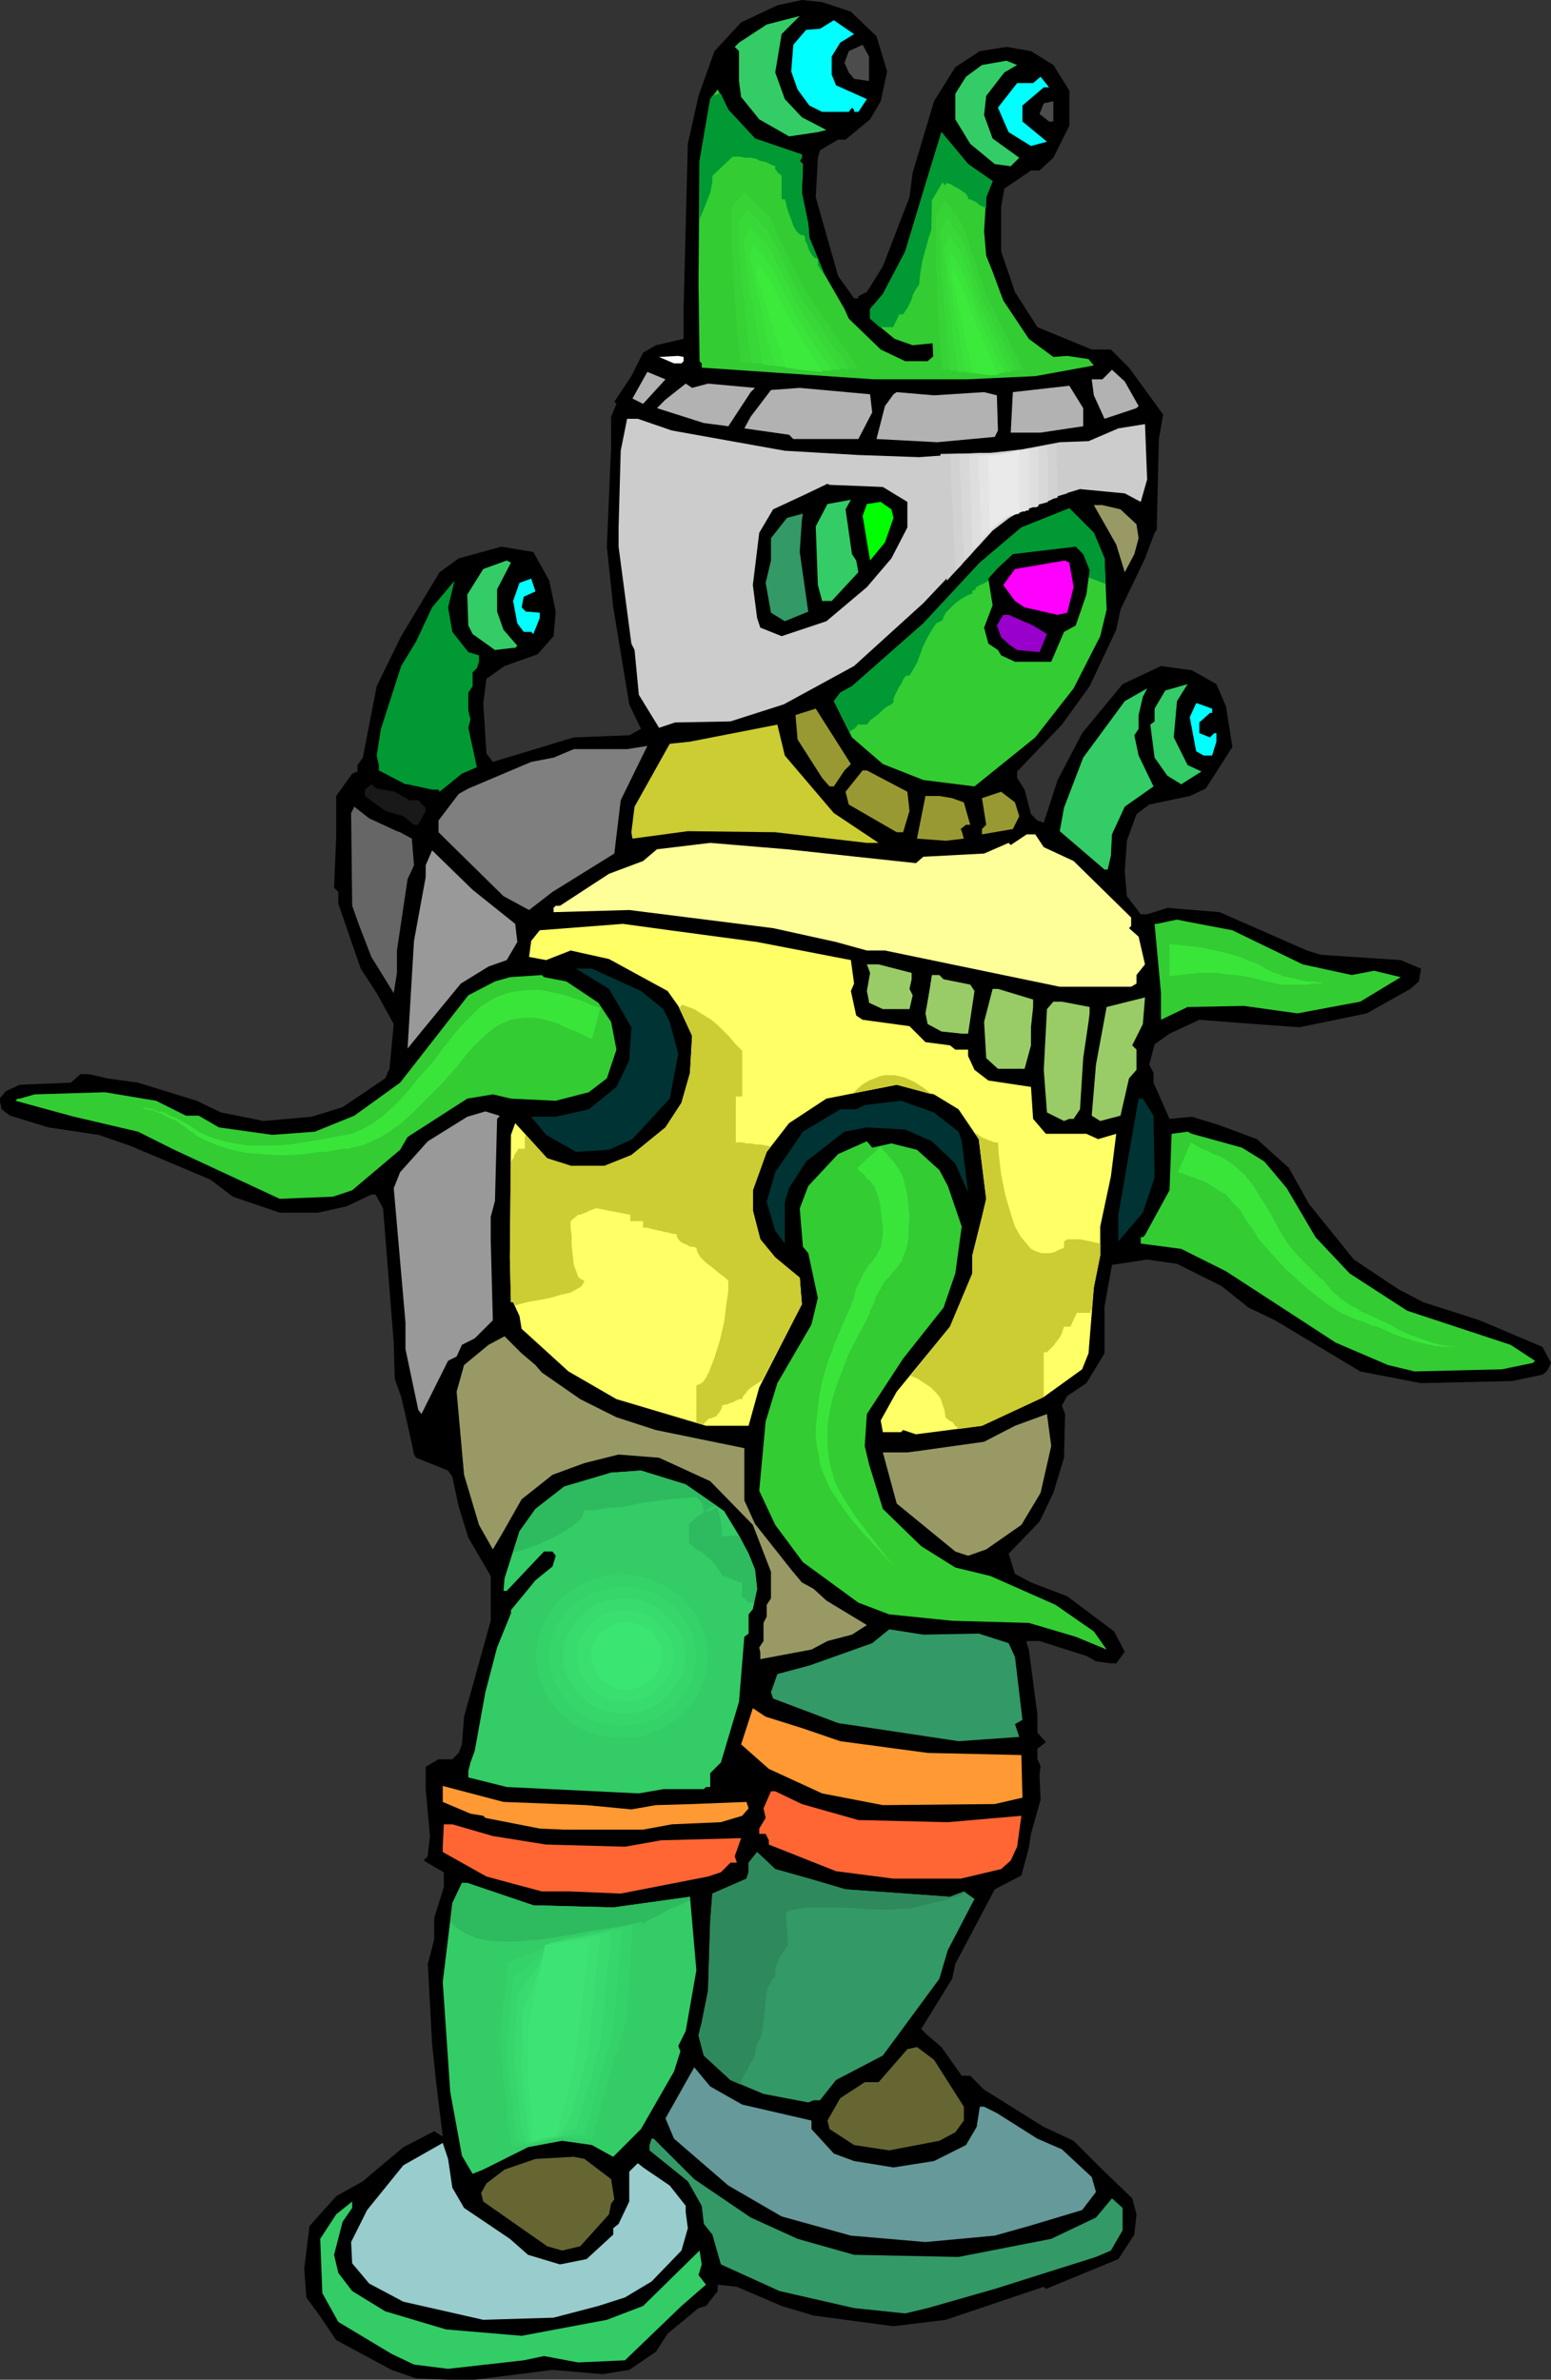 <?xml version="1.0" encoding="UTF-8" standalone="no"?>
<!-- Created with Inkscape (http://www.inkscape.org/) -->

<svg
   xmlns:dc="http://purl.org/dc/elements/1.1/"
   xmlns:cc="http://creativecommons.org/ns#"
   xmlns:rdf="http://www.w3.org/1999/02/22-rdf-syntax-ns#"
   xmlns:svg="http://www.w3.org/2000/svg"
   xmlns="http://www.w3.org/2000/svg"
   xmlns:sodipodi="http://sodipodi.sourceforge.net/DTD/sodipodi-0.dtd"
   xmlns:inkscape="http://www.inkscape.org/namespaces/inkscape"
   width="193.157mm"
   height="296.347mm"
   viewBox="0 0 193.157 296.347"
   version="1.1"
   id="svg8"
   inkscape:version="0.92.4 (5da689c313, 2019-01-14)"
   sodipodi:docname="Robot_Left.svg">
  <rect x="0" y="0" width="193.157" height="296.347" fill="#333333" stroke="none"/>
  <defs
     id="defs2">
    <pattern
       y="0"
       x="0"
       height="6"
       width="6"
       patternUnits="userSpaceOnUse"
       id="WMFhbasepattern" />
  </defs>
  <sodipodi:namedview
     id="base"
     pagecolor="#ffffff"
     bordercolor="#666666"
     borderopacity="1.0"
     inkscape:pageopacity="0.0"
     inkscape:pageshadow="2"
     inkscape:zoom="0.35"
     inkscape:cx="-142.5568"
     inkscape:cy="560.02509"
     inkscape:document-units="mm"
     inkscape:current-layer="layer1"
     showgrid="false"
     inkscape:window-width="1198"
     inkscape:window-height="1251"
     inkscape:window-x="2392"
     inkscape:window-y="0"
     inkscape:window-maximized="0"
     fit-margin-top="0"
     fit-margin-left="0"
     fit-margin-right="0"
     fit-margin-bottom="0" />
  <g
     inkscape:label="Layer 1"
     inkscape:groupmode="layer"
     id="layer1"
     transform="translate(-9.37,-0.66)">
    <g
       id="g1131"
       transform="matrix(-0.415,0,0,0.415,202.527,0.66)">
      <path
         id="path818"
         d="m 243.033,6.715 7.995,8.633 4.797,13.43 3.198,14.389 1.279,49.562 v 8.953 l 8.314,1.919 3.837,2.238 3.518,7.035 5.116,7.674 -0.64,0.64 1.599,3.837 v 8.953 l 1.279,30.057 -1.919,18.226 -4.797,29.098 -3.518,7.354 3.518,1.919 16.629,0.64 24.303,7.354 1.919,-2.558 0.959,-15.029 -0.959,-7.354 -5.436,-3.837 -9.913,-3.517 -4.797,-5.436 -0.64,-7.354 1.919,-9.273 4.797,-8.633 9.593,-1.599 12.791,3.517 5.756,4.157 11.512,19.185 7.355,15.029 4.157,21.424 1.599,2.238 v 1.919 l 1.599,0.64 4.797,6.715 v 12.151 l 0.64,15.348 -1.279,1.279 v 3.517 l -6.715,19.505 -4.797,7.354 -5.116,9.273 1.279,13.43 1.279,2.878 12.791,8.633 9.274,2.878 14.39,1.279 12.791,-2.558 7.355,-3.517 17.588,-5.436 9.274,-1.279 5.436,-1.279 h 2.558 l 2.878,2.558 15.349,0.64 4.157,1.919 1.919,2.238 -0.64,3.198 -2.558,1.919 -11.512,3.517 -15.03,2.238 -9.274,3.198 -9.913,4.157 -14.39,6.075 -6.715,5.116 -14.07,4.796 h -11.512 l -8.634,-1.919 -7.355,-3.517 h -1.279 l -2.238,4.157 -3.198,40.289 -0.32,10.872 -1.919,5.436 -1.279,5.436 -1.919,8.633 -0.64,3.198 -0.64,0.959 -9.593,3.837 -1.279,1.919 -1.919,8.953 -2.878,9.273 -6.715,11.511 v 13.43 l 7.995,28.778 0.64,8.314 0.959,2.558 1.919,1.919 h 4.157 l 3.837,2.238 v 6.715 l -1.279,14.069 0.64,5.436 v 0.64 l 1.279,1.279 -6.076,3.517 v 4.477 l 2.878,9.273 v 6.395 l 1.919,7.354 -1.279,23.982 -1.279,12.151 -1.919,15.668 2.558,-1.599 9.274,4.796 7.995,6.715 4.157,3.517 7.995,4.477 7.995,8.953 1.599,12.79 -0.64,8.633 -3.518,4.796 -5.436,7.994 -16.629,8.953 -7.355,2.558 -15.669,0.64 -25.263,-3.198 -15.03,1.279 -7.995,-1.279 -7.995,-5.436 -3.518,-5.436 -9.274,-7.674 -2.238,-0.64 -3.518,-4.477 v -1.919 l -5.756,0.64 -13.431,5.756 -9.593,2.878 -23.984,3.198 -15.669,-1.919 -29.42,-9.912 -0.64,0.64 -21.745,-8.953 -4.797,-7.354 -0.64,-6.075 1.279,-4.796 8.954,-8.633 8.634,-8.633 8.954,-4.157 17.908,-11.191 4.157,-4.157 h 2.558 l 6.076,-8.633 4.157,-3.517 1.919,-1.919 -9.274,-15.029 -0.959,-4.477 -11.832,-22.383 -7.995,-4.157 -2.238,-8.314 -0.64,-4.157 -2.878,-10.232 0.32,-7.354 -0.32,-2.878 0.959,-1.919 v -3.198 l -2.558,-1.919 2.558,-2.878 v -5.436 l 2.558,-19.505 0.64,-1.919 V 492.425 h -3.837 l -14.07,4.477 -2.878,1.599 -4.477,0.64 h -1.599 l -2.558,-3.517 3.198,-6.075 14.07,-10.552 10.873,-4.157 4.797,-2.558 1.919,-6.075 -9.274,-9.593 -4.157,-8.633 -3.198,-10.552 -0.32,-13.11 0.959,-2.558 -1.599,-2.878 -5.756,-3.837 -5.436,-8.953 v -14.069 l -2.238,-12.471 -10.553,-1.599 -8.954,1.279 -13.431,6.715 -7.995,6.395 -7.995,3.837 -22.385,13.43 -3.198,1.919 -18.227,3.517 L 11.512,414.404 2.558,412.486 1.279,411.527 0,408.969 l 2.558,-4.796 18.867,-7.994 16.948,-5.436 7.355,-3.837 13.431,-8.953 13.431,-16.627 6.076,-10.872 9.593,-8.633 11.192,-4.157 8.314,-2.558 6.715,0.64 4.797,-10.872 v -2.878 l 1.279,-2.558 -1.599,-6.075 -4.477,-3.198 -4.157,-1.919 -4.797,-2.238 -16.629,1.279 -13.431,0.959 -20.146,-4.157 -13.111,-7.354 -2.558,-2.238 -0.64,-3.837 6.076,-2.558 23.984,-1.599 4.157,-1.279 26.222,-11.511 15.669,-1.279 6.076,1.919 h 1.919 l 4.157,-5.436 0.64,-7.354 -0.64,-9.273 -2.878,-7.994 -3.837,-2.878 -12.152,-2.558 -4.797,-2.238 -7.995,-12.47 1.919,-12.151 2.878,-6.715 7.355,-4.157 9.274,-1.279 11.512,5.436 12.152,14.709 7.355,14.069 4.157,12.79 1.919,-0.64 1.919,-1.919 1.919,-7.354 2.238,-3.517 v -1.919 l -13.431,-14.069 -8.314,-11.511 -7.995,-16.947 -1.279,-6.075 -7.355,-15.348 -2.878,-7.674 -0.64,-0.959 -0.64,-27.179 -1.279,-7.354 10.233,-14.069 5.436,-5.436 h 5.756 l 16.309,-6.715 6.715,-10.552 4.157,-12.151 V 62.033 l -0.959,-5.436 -7.995,-5.436 h -2.558 l -4.157,-3.837 -4.797,-9.593 V 27.179 l 4.797,-7.674 6.715,-4.157 7.355,-1.279 7.995,1.279 7.355,4.796 6.396,10.232 6.396,21.424 0.959,7.354 7.995,20.784 4.797,7.674 2.558,1.279 v 0.64 h 1.279 l 4.797,-6.715 6.715,-23.662 -0.64,-11.831 -0.64,-2.238 -5.436,-3.198 h -2.238 l -7.355,-6.075 -3.198,-5.436 -1.919,-8.953 3.198,-10.552 7.675,-7.354 8.634,-2.878 L 224.805,0 l 7.355,1.599 z"
         style="fill:#000000;fill-opacity:1;fill-rule:evenodd;stroke:none"
         inkscape:connector-curvature="0" />
      <path
         id="path820"
         d="m 243.673,12.79 1.279,1.279 -1.279,1.279 v 8.953 l -0.64,4.796 -5.436,6.715 -8.954,5.116 -8.634,-1.279 -2.558,-0.64 7.355,-3.837 5.116,-5.436 2.878,-7.994 -1.919,-11.511 -5.436,-5.436 9.913,2.558 z"
         style="fill:#33cc66;fill-opacity:1;fill-rule:evenodd;stroke:none"
         inkscape:connector-curvature="0" />
      <path
         id="path822"
         d="m 223.526,8.953 3.837,4.477 0.64,7.994 -1.919,5.436 -3.518,4.796 -3.837,1.919 h -7.995 l -0.959,-1.279 -0.64,0.64 v 0.64 h -1.279 l -2.558,-3.837 9.274,-4.157 1.279,-3.198 v -5.436 l -2.558,-4.157 -4.157,-2.558 6.076,-4.157 4.157,2.558 z"
         style="fill:#00ffff;fill-opacity:1;fill-rule:evenodd;stroke:none"
         inkscape:connector-curvature="0" />
      <path
         id="path824"
         d="m 212.014,18.866 -1.279,2.878 -1.599,1.919 -4.477,0.64 v -7.354 l 1.919,-3.517 4.157,1.919 z"
         style="fill:#4c4c4c;fill-opacity:1;fill-rule:evenodd;stroke:none"
         inkscape:connector-curvature="0" />
      <path
         id="path826"
         d="m 175.559,23.022 3.198,5.116 v 7.674 l -4.477,7.354 -7.355,6.075 -4.797,0.64 -2.558,-2.558 7.995,-5.756 2.558,-7.035 -0.64,-5.756 -5.436,-7.035 -3.837,-2.238 3.198,-1.279 7.355,1.279 z"
         style="fill:#33cc66;fill-opacity:1;fill-rule:evenodd;stroke:none"
         inkscape:connector-curvature="0" />
      <path
         id="path828"
         d="m 160.21,24.941 5.756,7.354 -3.198,7.354 -6.715,4.157 -4.797,-1.279 7.355,-6.075 v -4.796 l -6.396,-5.436 h -1.599 l 2.558,-3.198 2.238,1.919 z"
         style="fill:#00ffff;fill-opacity:1;fill-rule:evenodd;stroke:none"
         inkscape:connector-curvature="0" />
      <path
         id="path830"
         d="m 255.504,48.283 0.32,36.452 -0.32,23.662 -0.64,0.64 v 1.279 l -51.804,3.517 h -27.501 l -20.786,-0.959 -17.588,-3.198 1.599,-1.919 6.396,-0.959 4.157,0.32 7.355,-5.436 7.675,-11.511 3.198,-8.633 1.919,-4.796 0.64,-7.354 -0.64,-10.232 -1.919,-4.796 7.355,-5.116 7.995,-9.593 4.797,15.668 6.076,20.145 6.715,12.79 3.837,4.477 v 2.878 l -7.355,6.075 -5.436,1.919 -6.396,-0.64 h -1.599 l -1.279,1.279 4.797,4.157 h 6.715 l 7.355,-3.517 9.593,-9.273 1.279,-2.878 6.076,-10.552 4.477,-10.872 0.32,-4.157 1.919,-9.273 -0.32,-8.633 0.959,-0.959 -0.64,-0.959 v -0.959 l 14.07,-4.796 7.995,-8.633 3.198,-6.075 2.238,2.878 z"
         style="fill:#33cc33;fill-opacity:1;fill-rule:evenodd;stroke:none"
         inkscape:connector-curvature="0" />
      <path
         id="path832"
         d="m 153.495,34.214 -2.878,2.238 h -1.279 v -6.075 l 2.878,0.64 z"
         style="fill:#4c4c4c;fill-opacity:1;fill-rule:evenodd;stroke:none"
         inkscape:connector-curvature="0" />
      <path
         id="path834"
         d="m 263.179,109.037 h -2.238 l -0.64,-0.64 v -1.279 l 1.599,-0.32 5.756,0.32 z"
         style="fill:#ffffff;fill-opacity:1;fill-rule:evenodd;stroke:none"
         inkscape:connector-curvature="0" />
      <path
         id="path836"
         d="m 240.155,125.025 1.919,3.517 -13.431,1.919 -1.279,1.279 h -19.507 l -4.157,-7.994 0.64,-5.436 21.105,-1.919 8.634,0.64 z m -78.026,4.796 h -8.954 l -12.791,-1.919 v -5.436 l 4.157,-6.715 16.948,1.919 z m 34.216,-12.151 0.959,0.64 2.558,3.517 2.558,9.912 -18.227,0.959 -17.268,-1.599 -0.959,-1.919 0.32,-10.552 3.837,-0.959 15.03,0.959 z m -58.52,-3.837 -0.64,4.796 -3.198,7.035 -9.593,-3.198 -0.64,-0.64 4.157,-7.354 3.837,-3.517 2.878,2.878 z m 121.836,1.279 6.076,4.796 2.558,2.558 -14.07,4.477 -7.355,0.959 -6.715,-10.232 -1.279,-1.279 14.07,-1.279 4.797,1.279 z m 12.791,6.075 -6.715,-7.354 5.436,-2.238 4.477,7.994 z"
         style="fill:#b2b2b2;fill-opacity:1;fill-rule:evenodd;stroke:none"
         inkscape:connector-curvature="0" />
      <path
         id="path838"
         d="m 279.168,135.257 0.64,23.022 v 5.756 l -3.837,29.098 -0.959,1.919 -1.279,13.43 -6.076,9.912 -4.797,-1.599 -16.629,-0.32 -15.989,-5.116 -21.105,-11.511 -20.786,-18.866 -22.385,-23.662 -11.832,-6.715 -12.791,-3.837 -13.431,1.279 -4.797,2.558 -1.919,-6.715 0.64,-16.627 7.995,1.279 8.954,3.837 8.634,0.32 16.948,3.198 h 7.355 l 17.908,1.279 18.227,-0.64 22.065,-1.279 33.897,-6.075 10.233,-3.517 h 3.198 z"
         style="fill:#cccccc;fill-opacity:1;fill-rule:evenodd;stroke:none"
         inkscape:connector-curvature="0" />
      <path
         id="path840"
         d="m 233.44,152.844 4.157,7.035 1.919,15.668 -1.279,9.912 -0.959,2.878 -6.396,2.558 -13.431,-4.477 -12.152,-10.232 -7.355,-8.633 -4.797,-9.273 v -7.674 l 7.355,-4.477 15.989,-0.64 0.64,-0.32 7.355,3.517 z"
         style="fill:#000000;fill-opacity:1;fill-rule:evenodd;stroke:none"
         inkscape:connector-curvature="0" />
      <path
         id="path842"
         d="m 220.648,157.96 -0.64,17.587 -1.279,4.796 h -2.878 l -7.995,-8.633 0.64,-3.517 1.279,-1.919 1.919,-13.43 -1.599,-2.878 7.035,1.279 z"
         style="fill:#33cc66;fill-opacity:1;fill-rule:evenodd;stroke:none"
         inkscape:connector-curvature="0" />
      <path
         id="path844"
         d="m 206.578,154.762 -2.238,13.43 -4.477,-5.436 -2.558,-7.354 0.64,-2.558 3.198,-2.238 4.157,0.64 z"
         style="fill:#00ff00;fill-opacity:1;fill-rule:evenodd;stroke:none"
         inkscape:connector-curvature="0" />
      <path
         id="path846"
         d="m 130.47,163.396 -2.558,8.314 -2.878,-5.436 -1.279,-4.796 0.64,-4.157 4.797,-4.477 5.436,-1.279 h 2.558 z"
         style="fill:#999966;fill-opacity:1;fill-rule:evenodd;stroke:none"
         inkscape:connector-curvature="0" />
      <path
         id="path848"
         d="m 171.402,168.831 16.948,18.226 21.425,18.866 3.518,1.919 1.919,2.558 -5.436,10.872 -9.274,7.994 -12.152,4.796 -15.349,1.919 -18.227,-14.709 -11.512,-14.709 -7.995,-15.668 -1.919,-7.994 0.64,-15.348 3.198,-7.674 7.355,-7.354 14.39,5.756 z"
         style="fill:#33cc33;fill-opacity:1;fill-rule:evenodd;stroke:none"
         inkscape:connector-curvature="0" />
      <path
         id="path850"
         d="m 234.079,161.477 v 6.715 l 1.599,6.715 -1.599,8.953 -4.157,2.558 -7.035,-2.878 2.558,-17.906 -0.64,-9.593 -0.32,-1.919 4.797,1.279 z"
         style="fill:#339966;fill-opacity:1;fill-rule:evenodd;stroke:none"
         inkscape:connector-curvature="0" />
      <path
         id="path852"
         d="m 325.216,178.424 -0.32,9.273 -1.279,2.558 -6.715,4.796 -5.436,-0.64 h -0.64 l -0.64,-0.64 4.157,-4.796 1.919,-5.436 v -6.715 l -4.157,-7.994 1.279,-0.64 7.035,2.558 z"
         style="fill:#33cc66;fill-opacity:1;fill-rule:evenodd;stroke:none"
         inkscape:connector-curvature="0" />
      <path
         id="path854"
         d="m 311.466,180.343 -1.279,6.715 -1.919,2.558 h -2.238 l -0.64,0.64 -1.919,-4.796 v -1.599 l 3.518,-0.32 h 0.64 l 1.279,-1.279 -0.64,-3.198 -3.518,-1.599 1.279,-3.837 3.518,1.279 z"
         style="fill:#00ffff;fill-opacity:1;fill-rule:evenodd;stroke:none"
         inkscape:connector-curvature="0" />
      <path
         id="path856"
         d="m 340.566,192.493 4.477,7.354 6.076,18.866 1.279,7.994 -0.64,2.878 v 1.599 l -7.995,4.157 h -0.64 l -7.355,1.599 h -1.919 l -0.32,0.64 -6.715,-5.436 -4.477,-1.919 2.558,-11.831 -0.64,-2.558 0.64,-2.558 v -5.436 l -1.279,-1.919 v -4.157 l -1.279,-1.279 -0.64,-1.919 v -1.919 l 3.198,-0.959 4.797,-6.075 1.279,-7.354 -1.919,-7.994 6.715,7.994 z"
         style="fill:#009933;fill-opacity:1;fill-rule:evenodd;stroke:none"
         inkscape:connector-curvature="0" />
      <path
         id="path858"
         d="m 118.958,212.638 v 3.837 l 1.279,0.959 -1.279,9.912 -3.837,5.436 -4.157,2.558 -6.076,-3.837 4.157,-1.919 4.157,-8.314 -0.959,-10.872 -3.198,-5.116 6.715,1.919 z"
         style="fill:#33cc66;fill-opacity:1;fill-rule:evenodd;stroke:none"
         inkscape:connector-curvature="0" />
      <path
         id="path860"
         d="m 140.384,227.347 5.756,15.029 1.279,7.035 -13.431,11.511 h -0.959 l -0.959,-4.157 -0.32,-6.395 -3.837,-8.314 -8.634,-6.075 4.477,-9.273 1.279,-6.075 -1.279,-1.919 v -4.157 l -1.279,-5.436 -1.279,-2.558 6.715,3.837 z"
         style="fill:#33cc66;fill-opacity:1;fill-rule:evenodd;stroke:none"
         inkscape:connector-curvature="0" />
      <path
         id="path862"
         d="m 108.405,215.196 -1.919,10.232 -2.238,1.279 h -2.558 l -1.279,-4.157 v -2.558 h 0.64 l 1.279,1.279 3.198,-1.279 v -3.198 l -3.198,-2.878 h -0.64 v -1.279 l 4.477,-1.599 h 0.32 z"
         style="fill:#00ffff;fill-opacity:1;fill-rule:evenodd;stroke:none"
         inkscape:connector-curvature="0" />
      <path
         id="path864"
         d="m 226.085,221.911 -7.355,11.511 -2.238,2.558 h -1.279 l -3.198,-4.796 -1.919,-1.919 10.553,-16.627 6.076,1.919 z"
         style="fill:#999933;fill-opacity:1;fill-rule:evenodd;stroke:none"
         inkscape:connector-curvature="0" />
      <path
         id="path866"
         d="m 264.458,223.19 10.553,18.866 0.959,7.674 -0.32,1.919 -16.629,-2.238 -26.222,0.32 -27.501,3.198 h -3.518 l 13.431,-8.953 14.71,-17.267 2.238,-9.273 26.222,5.116 z"
         style="fill:#cccc33;fill-opacity:1;fill-rule:evenodd;stroke:none"
         inkscape:connector-curvature="0" />
      <path
         id="path868"
         d="m 293.238,224.789 6.076,2.558 6.715,1.279 18.867,7.994 2.878,1.599 6.076,7.994 v 3.517 l -19.507,19.185 -7.675,4.157 -7.035,-5.436 -18.547,-11.511 -1.919,-15.988 -7.995,-16.308 6.076,0.959 z"
         style="fill:#7f7f7f;fill-opacity:1;fill-rule:evenodd;stroke:none"
         inkscape:connector-curvature="0" />
      <path
         id="path870"
         d="m 211.695,237.579 -0.959,3.837 -14.39,8.314 h -1.919 l -1.919,-6.395 0.64,-5.756 12.152,-6.395 h 1.279 z"
         style="fill:#999933;fill-opacity:1;fill-rule:evenodd;stroke:none"
         inkscape:connector-curvature="0" />
      <path
         id="path872"
         d="m 355.915,238.858 -6.076,4.477 -5.436,1.599 -3.198,2.558 h -1.279 l -2.238,-4.157 v -0.959 l 2.238,-2.238 h 2.558 l 4.477,-2.558 5.436,-0.959 1.599,-1.279 1.919,1.599 z"
         style="fill:#191919;fill-opacity:1;fill-rule:evenodd;stroke:none"
         inkscape:connector-curvature="0" />
      <path
         id="path874"
         d="m 169.484,247.492 1.279,1.279 v 1.599 l -9.274,-1.599 -1.919,-3.837 1.279,-4.157 4.157,-3.198 5.756,1.919 z"
         style="fill:#999933;fill-opacity:1;fill-rule:evenodd;stroke:none"
         inkscape:connector-curvature="0" />
      <path
         id="path876"
         d="m 190.269,251.648 -8.634,0.64 -5.436,-0.64 0.64,-2.238 0.32,-0.64 -1.599,-1.279 h -1.279 l 1.919,-6.715 3.518,-1.279 3.837,-0.64 h 4.157 z"
         style="fill:#999933;fill-opacity:1;fill-rule:evenodd;stroke:none"
         inkscape:connector-curvature="0" />
      <path
         id="path878"
         d="m 359.753,271.793 -1.919,5.436 -3.837,9.912 -6.715,10.872 -0.959,-6.075 v -6.715 l -3.198,-21.424 -1.919,-4.157 0.64,-7.994 3.518,-1.919 0.959,-0.32 8.314,-3.837 4.477,-3.517 0.959,1.919 z"
         style="fill:#666666;fill-opacity:1;fill-rule:evenodd;stroke:none"
         inkscape:connector-curvature="0" />
      <path
         id="path880"
         d="m 162.129,253.567 0.64,-0.64 7.355,3.198 18.227,0.959 2.238,1.919 38.693,-4.157 23.024,-1.919 15.989,1.919 4.157,3.517 10.233,3.837 14.71,9.593 h 1.279 l 0.64,0.64 v 1.279 l -22.704,-0.64 -43.17,5.436 -18.867,4.157 -9.274,2.558 h -5.436 l -52.444,10.872 h -21.425 l -1.599,-0.959 v -2.558 l -2.558,-3.198 1.919,-8.314 2.878,-2.558 -0.64,-0.64 v -2.558 l 17.268,-16.947 8.954,-4.157 2.558,-3.837 h 2.558 z"
         style="fill:#ffff99;fill-opacity:1;fill-rule:evenodd;stroke:none"
         inkscape:connector-curvature="0" />
      <path
         id="path882"
         d="m 337.688,263.16 3.518,19.185 1.919,32.295 -4.157,-5.116 -11.832,-14.389 -8.314,-5.116 -5.436,-1.919 -3.198,-5.436 0.64,-5.436 12.791,-10.232 12.152,-11.831 1.919,4.477 z"
         style="fill:#999999;fill-opacity:1;fill-rule:evenodd;stroke:none"
         inkscape:connector-curvature="0" />
      <path
         id="path884"
         d="m 118.958,277.229 -1.919,20.784 v 7.994 l -7.995,-3.837 -16.948,-0.32 -15.989,2.238 -18.867,-3.517 -12.152,-7.354 7.995,-1.919 6.715,1.279 14.71,-3.198 21.105,-10.232 13.431,-2.558 3.198,-0.64 6.076,1.279 z"
         style="fill:#33cc33;fill-opacity:1;fill-rule:evenodd;stroke:none"
         inkscape:connector-curvature="0" />
      <path
         id="path886"
         d="m 306.03,282.345 0.64,4.796 -5.116,0.959 -7.355,-2.878 -11.512,2.558 -17.588,9.593 -3.198,4.477 -4.157,8.953 0.64,11.191 2.558,8.953 4.797,7.354 10.233,8.314 7.995,3.198 h 10.233 l 7.035,-2.238 9.593,-10.552 1.279,3.517 0.32,36.772 -0.32,13.43 h -0.64 l -1.919,4.157 -0.64,3.837 -14.07,12.79 -14.39,8.314 -26.862,7.994 h -12.791 l -3.198,-11.511 -12.791,-24.941 0.64,-7.994 7.355,-6.075 4.477,-5.436 2.238,-8.633 V 357.168 l -4.157,-11.511 -6.715,-8.633 -11.192,-7.354 -21.105,-4.157 -11.192,2.878 -7.355,4.477 -6.076,8.953 -2.238,17.906 1.279,5.436 2.878,11.511 v 5.436 l 6.715,15.988 15.989,19.505 4.797,8.633 -0.64,3.517 h -5.436 l -0.64,-0.64 -3.837,1.279 -19.826,-2.558 -18.547,-8.633 -11.512,-8.314 -1.919,-4.796 -1.599,-19.825 -1.919,-9.593 v -8.633 l -3.198,-15.029 -1.599,-12.79 5.436,1.599 3.518,-1.599 h 12.152 l 3.837,-4.477 0.64,-9.593 12.791,-1.919 4.157,-3.198 1.919,-4.157 v -1.919 h 3.837 l 1.599,-1.279 7.355,-0.959 4.797,-4.796 14.07,-1.919 1.919,-1.279 1.599,-7.354 -0.959,-2.238 0.959,-7.035 28.141,-5.436 26.222,-3.517 14.07,-1.919 24.943,1.919 z"
         style="fill:#ffff66;fill-opacity:1;fill-rule:evenodd;stroke:none"
         inkscape:connector-curvature="0" />
      <path
         id="path888"
         d="m 204.34,291.938 0.959,5.436 -0.64,3.198 v 0.32 l -4.157,1.919 h -7.995 l -0.959,-4.157 0.959,-1.919 -0.64,-2.878 v -1.919 l 9.913,-2.558 h 3.518 z m -17.908,4.796 1.279,7.354 -0.64,3.198 -4.157,2.238 -6.076,0.64 h -1.919 l -1.919,-12.79 1.279,-1.919 7.995,-1.599 1.279,-1.279 h 2.238 z m -16.309,9.912 -0.64,10.872 -3.518,3.198 h -7.995 l -1.919,-7.035 v -5.436 l -0.64,-6.075 v -2.238 l 10.553,-3.198 h 1.599 z m -18.867,-3.837 0.959,18.226 -0.959,12.79 -5.116,2.558 -1.599,-0.64 h -1.279 l -1.919,-2.878 -0.959,-15.348 -1.599,-10.872 -0.32,-2.558 v -1.919 l 8.314,-1.599 h 2.558 z m -14.71,16.627 1.279,15.348 -2.558,1.599 -6.076,-1.599 -2.558,-11.191 -2.238,-2.558 v -6.075 l 1.279,-1.279 -3.198,-6.395 -0.64,-7.994 11.512,2.878 z"
         style="fill:#99cc66;fill-opacity:1;fill-rule:evenodd;stroke:none"
         inkscape:connector-curvature="0" />
      <path
         id="path890"
         d="m 282.686,296.734 -6.715,11.511 0.64,9.912 3.837,7.994 8.314,6.715 9.913,2.238 h 7.355 l -4.477,5.436 -8.954,5.116 -9.913,-0.64 -7.035,-3.198 -11.192,-12.151 -2.558,-13.43 2.558,-9.593 1.919,-3.837 6.715,-5.436 14.71,-6.715 h 4.797 z"
         style="fill:#003333;fill-opacity:1;fill-rule:evenodd;stroke:none"
         inkscape:connector-curvature="0" />
      <path
         id="path892"
         d="m 316.902,294.496 7.995,4.157 20.466,26.22 13.751,9.912 11.832,4.796 12.791,0.959 15.989,-2.238 6.076,-3.517 h 3.837 l 8.954,-4.477 15.349,-2.558 21.105,0.64 4.477,1.279 h 0.64 l 0.64,0.64 -17.588,4.796 -19.187,4.477 -10.873,5.436 -31.658,14.709 -15.989,-0.64 -5.756,-1.919 -14.39,-12.151 -2.238,-3.837 -17.908,-11.511 -7.675,-1.279 -5.436,1.279 -13.431,0.64 -9.913,-2.558 -5.436,-4.157 -2.878,-8.633 1.599,-8.314 3.837,-5.756 9.593,-6.395 6.715,-1.279 0.64,-0.64 9.593,0.64 z"
         style="fill:#33cc33;fill-opacity:1;fill-rule:evenodd;stroke:none"
         inkscape:connector-curvature="0" />
      <path
         id="path894"
         d="m 125.674,340.541 4.157,23.982 v 7.994 l -7.355,-8.633 -3.518,-10.552 0.32,-18.546 3.198,-5.116 h 1.279 z"
         style="fill:#003333;fill-opacity:1;fill-rule:evenodd;stroke:none"
         inkscape:connector-curvature="0" />
      <path
         id="path896"
         d="m 208.497,332.867 h 4.797 l 11.192,6.715 8.314,12.151 2.558,8.953 -2.558,8.633 -2.878,3.837 v -12.47 l -1.279,-4.157 -5.116,-7.994 -11.512,-8.953 -6.715,-1.279 -11.512,0.64 -7.995,3.517 -7.035,6.715 -3.837,8.633 1.919,-15.348 0.959,-2.878 7.355,-5.756 9.913,-3.517 10.873,1.279 z"
         style="fill:#003333;fill-opacity:1;fill-rule:evenodd;stroke:none"
         inkscape:connector-curvature="0" />
      <path
         id="path898"
         d="m 337.048,342.459 8.314,9.273 1.919,4.796 -3.518,40.289 v 7.994 l -3.837,18.226 -0.959,1.279 -7.995,-15.988 -2.558,-1.279 -1.599,-3.517 -3.837,-1.919 -5.436,-5.436 0.64,-24.301 v -6.715 l -1.279,-4.796 -0.64,-24.621 -0.64,-0.64 v -0.32 l 4.157,-1.279 5.436,1.599 z"
         style="fill:#999999;fill-opacity:1;fill-rule:evenodd;stroke:none"
         inkscape:connector-curvature="0" />
      <path
         id="path900"
         d="m 114.481,357.168 7.355,13.43 0.64,0.64 h 0.64 v 1.919 l -12.152,1.599 -13.431,6.715 -32.937,21.424 -15.669,6.715 -7.995,1.919 -26.222,-0.64 -9.274,-1.919 -0.64,-0.64 7.355,-4.796 31.019,-10.232 17.268,-11.191 10.233,-10.872 8.634,-14.709 6.715,-7.994 6.715,-4.157 15.03,-4.157 1.279,-0.64 4.797,0.64 z"
         style="fill:#33cc33;fill-opacity:1;fill-rule:evenodd;stroke:none"
         inkscape:connector-curvature="0" />
      <path
         id="path902"
         d="m 222.887,355.889 2.558,6.715 -0.959,11.511 -1.599,1.919 -2.878,13.43 1.919,7.994 10.233,17.587 3.518,11.511 1.919,20.784 -4.797,10.232 -8.314,11.191 -16.629,12.151 -9.274,3.517 -18.867,1.919 -23.024,0.64 -14.07,4.157 -9.274,3.837 3.837,-5.436 11.512,-7.994 19.507,-8.633 10.553,-2.558 10.233,-6.395 11.512,-11.191 4.157,-13.43 1.279,-5.436 -0.64,-9.593 -10.873,-16.627 -12.152,-15.348 -3.518,-10.232 -1.919,-14.069 4.157,-12.151 2.558,-4.796 6.715,-6.075 7.675,-1.919 5.756,1.279 1.599,-1.919 8.634,3.837 z"
         style="fill:#33cc33;fill-opacity:1;fill-rule:evenodd;stroke:none"
         inkscape:connector-curvature="0" />
      <path
         id="path904"
         d="m 326.176,409.608 2.238,7.994 -2.238,24.941 -4.477,15.029 -4.157,7.354 -3.198,-5.436 -5.436,-9.593 -9.274,-7.354 -9.593,-3.517 -10.233,-2.558 -12.152,0.959 -15.349,7.035 -12.791,13.11 -5.436,14.069 v 7.994 l 1.279,1.919 v 3.517 l 0.959,1.919 v 5.436 l 1.279,1.919 -0.32,1.599 v 1.919 l -15.349,-2.878 -4.797,-2.558 -7.355,-1.919 -4.477,-2.878 12.152,-7.354 3.837,-3.517 3.518,-1.919 3.198,-3.837 10.873,-13.75 3.198,-7.035 v -15.668 l 26.542,-5.436 11.832,-3.837 10.873,-5.436 11.512,-7.994 1.919,-2.238 4.157,-3.517 5.116,-5.116 4.797,2.558 z"
         style="fill:#999966;fill-opacity:1;fill-rule:evenodd;stroke:none"
         inkscape:connector-curvature="0" />
      <path
         id="path906"
         d="m 170.123,432.631 18.227,2.558 4.797,0.64 h 7.355 l -4.157,15.348 -17.588,14.389 -3.837,1.279 -5.436,-1.919 -10.553,-7.354 -5.756,-9.593 -3.198,-14.069 1.279,-9.593 9.593,3.517 z"
         style="fill:#999966;fill-opacity:1;fill-rule:evenodd;stroke:none"
         inkscape:connector-curvature="0" />
      <path
         id="path908"
         d="m 296.116,446.06 8.634,6.715 4.797,6.715 4.477,14.069 0.32,3.837 h -0.959 l -11.192,-11.831 h -2.558 l -0.959,1.279 0.959,3.198 5.116,4.157 7.355,8.953 v 0.959 l 4.157,10.232 3.518,13.43 3.198,17.587 1.279,3.517 0.64,2.558 v 1.919 l -11.512,2.878 -39.653,1.919 -7.355,-1.279 h -12.152 l -0.64,-0.64 h -1.279 v -4.157 l -3.198,-3.198 -5.436,-18.226 -1.599,-19.505 -1.279,-0.959 v -5.756 l -1.279,-1.599 -1.279,-6.075 0.64,-5.756 1.919,-4.796 2.878,-5.436 4.477,-7.354 11.512,-7.994 13.431,-4.157 8.954,0.64 z"
         style="fill:#33cc66;fill-opacity:1;fill-rule:evenodd;stroke:none"
         inkscape:connector-curvature="0" />
      <path
         id="path910"
         d="m 222.567,499.779 9.593,2.558 1.919,5.436 -0.64,1.919 -19.507,7.354 -36.135,5.436 -18.227,-1.279 1.279,-3.837 -2.238,-1.279 2.238,-18.866 1.919,-4.157 8.954,-2.878 16.629,0.32 10.233,-1.599 5.116,4.157 z"
         style="fill:#339966;fill-opacity:1;fill-rule:evenodd;stroke:none"
         inkscape:connector-curvature="0" />
      <path
         id="path912"
         d="m 234.719,530.796 -15.989,7.354 -18.227,3.517 -33.577,-0.32 -8.314,-1.919 0.32,-12.79 28.141,-0.64 26.222,-3.517 11.192,-3.837 11.192,-3.517 3.837,-2.558 3.518,10.872 z"
         style="fill:#ff9933;fill-opacity:1;fill-rule:evenodd;stroke:none"
         inkscape:connector-curvature="0" />
      <path
         id="path914"
         d="m 324.257,544.226 -3.837,0.64 -0.64,0.64 -16.309,3.198 -7.355,0.32 h -23.664 l -8.634,-1.599 -14.71,-0.64 -6.396,-1.919 -1.919,-2.238 0.64,-1.919 16.309,0.64 10.873,0.32 7.355,1.279 13.431,-1.279 24.943,-0.959 18.227,-4.796 v 4.796 z"
         style="fill:#ff9933;fill-opacity:1;fill-rule:evenodd;stroke:none"
         inkscape:connector-curvature="0" />
      <path
         id="path916"
         d="m 236.318,542.627 -0.64,2.878 1.919,3.198 v 1.599 h -1.919 l -0.959,1.919 v 1.279 l -20.146,7.994 -17.268,2.238 h -20.146 l -12.152,-2.878 -2.878,-2.558 -1.919,-4.157 -1.279,-9.273 22.065,1.919 26.862,-0.64 16.948,-4.796 7.995,-3.837 h 1.279 z"
         style="fill:#ff6633;fill-opacity:1;fill-rule:evenodd;stroke:none"
         inkscape:connector-curvature="0" />
      <path
         id="path918"
         d="m 332.571,554.138 v 1.599 l -13.111,7.354 -16.629,4.477 h -8.634 l -15.03,0.64 -26.222,-5.116 -3.837,-1.279 -2.878,-2.878 h -1.919 l 0.64,-1.919 -1.919,-5.436 23.984,0.64 10.873,1.919 23.664,-0.64 15.989,-2.558 12.152,-3.517 h 2.558 z"
         style="fill:#ff6633;fill-opacity:1;fill-rule:evenodd;stroke:none"
         inkscape:connector-curvature="0" />
      <path
         id="path920"
         d="m 240.795,561.812 0.64,1.919 10.233,4.477 0.64,8.314 0.64,20.784 1.919,9.593 0.959,3.837 -1.599,6.075 -7.995,7.354 -9.913,4.157 -13.431,2.558 -1.599,-0.64 h -1.919 l -4.797,-6.075 -14.07,-7.354 -16.948,-23.022 -2.558,-8.633 -7.995,-15.348 3.198,-2.238 4.157,1.599 31.338,-2.238 10.873,-3.198 10.233,-2.878 5.436,-5.116 2.558,3.198 z"
         style="fill:#339966;fill-opacity:1;fill-rule:evenodd;stroke:none"
         inkscape:connector-curvature="0" />
      <path
         id="path922"
         d="m 329.693,571.085 2.878,23.662 -2.238,32.935 -3.518,19.185 -3.198,5.436 -3.198,-1.279 -13.431,-6.715 -10.233,-1.919 -8.954,1.279 -5.756,3.198 -0.64,0.32 -8.314,-8.314 -9.913,-17.267 -1.919,-6.075 0.64,-1.599 -2.238,-4.477 -3.198,-18.226 1.919,-22.063 23.024,3.198 23.984,-0.64 19.826,-6.715 h 1.599 z"
         style="fill:#33cc66;fill-opacity:1;fill-rule:evenodd;stroke:none"
         inkscape:connector-curvature="0" />
      <path
         id="path924"
         d="m 201.781,624.804 h 4.157 l 7.355,4.796 3.837,6.715 -0.64,2.558 -7.355,4.796 -10.553,1.599 -15.03,-2.878 -4.797,-2.558 -2.558,-3.517 v -4.157 l 8.954,-14.069 5.116,-3.837 2.878,0.64 z"
         style="fill:#666633;fill-opacity:1;fill-rule:evenodd;stroke:none"
         inkscape:connector-curvature="0" />
      <path
         id="path926"
         d="m 263.179,641.751 -16.309,14.069 -15.989,9.273 -20.786,5.756 -22.385,1.919 -20.786,-1.919 -10.233,-2.878 -15.989,-4.796 -4.157,-5.436 1.279,-4.477 8.954,-8.314 7.355,-3.198 12.152,-7.674 3.837,-1.919 h 1.279 l 0.959,6.075 3.198,5.436 9.593,4.796 12.152,1.919 11.832,-1.919 6.076,-2.238 6.715,-7.354 v -2.558 l 20.786,-4.796 9.593,-5.436 4.797,-5.756 8.634,15.348 z"
         style="fill:#669999;fill-opacity:1;fill-rule:evenodd;stroke:none"
         inkscape:connector-curvature="0" />
      <path
         id="path928"
         d="m 270.534,643.67 v 1.599 l -11.512,9.273 -4.157,7.354 -0.64,5.436 -2.558,3.198 -2.558,8.953 -17.588,7.994 -22.385,5.116 -15.349,1.599 -6.715,-1.599 -20.146,-5.756 -30.379,-9.593 -4.477,-1.919 -3.518,-6.075 v -6.715 l 3.198,-2.878 4.797,5.756 13.431,6.395 27.821,5.436 31.338,-0.64 16.948,-4.796 14.07,-6.395 16.948,-11.511 12.152,-12.151 h 0.64 z"
         style="fill:#339966;fill-opacity:1;fill-rule:evenodd;stroke:none"
         inkscape:connector-curvature="0" />
      <path
         id="path930"
         d="m 355.276,663.175 4.797,9.593 -0.32,6.395 -5.116,6.075 -10.233,5.436 -23.984,5.436 -21.105,-0.64 -13.431,-3.517 -7.995,-2.558 -7.995,-4.796 -8.954,-9.273 -1.919,-6.715 0.64,-4.796 v -1.919 l 4.797,-6.075 7.995,-5.436 1.599,-1.279 2.558,2.558 v 8.953 l 3.198,6.715 1.599,1.279 v 1.919 l 7.995,7.354 7.995,1.599 9.593,-2.878 5.436,-4.796 13.751,-9.273 3.518,-6.075 1.279,-8.633 1.599,-4.796 11.832,6.715 z"
         style="fill:#99cccc;fill-opacity:1;fill-rule:evenodd;stroke:none"
         inkscape:connector-curvature="0" />
      <path
         id="path932"
         d="m 314.024,651.024 5.436,4.157 1.599,2.878 -0.64,2.558 -19.187,13.43 -4.477,1.279 -5.436,-1.279 -8.634,-9.593 -0.64,-3.198 -0.959,-1.279 0.959,-6.075 7.995,-6.075 3.198,-0.64 11.512,0.64 z"
         style="fill:#666633;fill-opacity:1;fill-rule:evenodd;stroke:none"
         inkscape:connector-curvature="0" />
      <path
         id="path934"
         d="m 369.346,671.808 -0.64,16.308 -4.797,8.633 -15.989,9.593 -6.715,3.198 -10.233,1.279 -22.704,-2.558 -6.076,-1.279 -10.233,1.919 -14.07,-0.64 -16.948,-16.308 -7.355,-6.395 2.238,-2.878 -0.959,-3.198 0.64,-4.157 16.948,16.627 10.873,4.157 25.582,4.796 22.704,-1.919 18.227,-5.436 9.913,-6.075 4.157,-5.436 1.279,-5.436 -2.558,-9.912 -2.878,-4.157 v -1.919 l 4.797,3.837 z"
         style="fill:#33cc66;fill-opacity:1;fill-rule:evenodd;stroke:none"
         inkscape:connector-curvature="0" />
      <path
         id="path936"
         d="m 210.415,219.673 -0.32,-0.32 -0.32,-0.32 -0.64,-0.32 -0.32,-0.32 v 0 l -0.32,-0.32 -0.32,-0.32 v -0.32 h -2.878 l -0.32,-0.32 -0.64,-0.959 -1.279,-0.959 -1.279,-0.959 -1.279,-1.279 -1.279,-0.959 -1.279,-0.64 -0.64,-0.64 v -0.959 l -0.32,-0.959 -0.64,-1.279 -0.64,-1.279 -0.64,-0.959 -0.64,-1.279 -0.32,-0.64 -0.64,-0.64 h -0.959 l -0.959,-1.599 -1.279,-2.238 -0.959,-2.558 -0.959,-2.558 -1.279,-2.558 -1.279,-2.238 -1.279,-1.919 -1.919,-0.959 -0.32,-0.959 -0.64,-1.279 -1.279,-1.279 -1.279,-1.279 -1.599,-1.279 -1.599,-0.959 -1.279,-0.64 -0.959,-0.32 v -0.64 -0.32 h -0.32 v 0 h -0.32 v 0 l -0.32,-0.32 v -0.64 h -0.32 l -0.959,-0.64 -0.959,-0.32 -0.959,-0.64 -1.279,-0.32 -0.959,-0.64 -0.959,-0.32 h -0.32 v -0.959 l -1.919,-1.279 -1.599,-0.959 -1.919,-0.64 -1.919,-0.32 -2.238,-0.32 -1.919,0.32 h -1.919 l -2.238,0.32 -4.157,1.279 -4.157,1.279 -4.157,1.599 -4.157,1.599 0.32,-7.674 3.198,-7.674 7.355,-7.354 14.39,5.756 12.471,10.552 16.948,18.226 21.425,18.866 3.518,1.919 1.919,2.558 z"
         style="fill:#009933;fill-opacity:1;fill-rule:evenodd;stroke:none"
         inkscape:connector-curvature="0" />
      <path
         id="path938"
         d="m 166.286,170.75 2.558,2.878 -1.279,7.994 2.558,6.715 -1.279,4.796 -2.878,1.919 -0.959,1.599 -4.157,1.919 h -10.873 l -3.837,-8.953 -3.518,-1.919 -3.198,-9.273 -0.959,-7.354 1.919,-4.796 2.238,-2.238 18.867,2.238 z"
         style="fill:#000000;fill-opacity:1;fill-rule:evenodd;stroke:none"
         inkscape:connector-curvature="0" />
      <path
         id="path940"
         d="m 164.367,175.546 -3.518,4.796 -2.878,1.919 -9.913,2.238 -2.878,-0.64 -1.919,-7.674 1.279,-7.354 1.279,-0.64 15.03,2.558 z"
         style="fill:#ff00ff;fill-opacity:1;fill-rule:evenodd;stroke:none"
         inkscape:connector-curvature="0" />
      <path
         id="path942"
         d="m 166.286,187.697 -1.279,3.517 -2.878,2.558 -1.919,1.279 -6.715,0.64 -2.238,-5.436 4.157,-2.558 7.355,-3.198 h 1.599 z"
         style="fill:#9900cc;fill-opacity:1;fill-rule:evenodd;stroke:none"
         inkscape:connector-curvature="0" />
      <path
         id="path944"
         d="m 201.462,98.165 h -0.64 -0.64 -0.32 -0.64 -0.64 -0.32 -0.32 -0.64 v -0.32 l -0.32,-0.64 -0.32,-0.64 -0.32,-0.64 -0.32,-0.64 -0.32,-0.64 v -0.32 h -0.32 -0.959 l -0.64,-0.959 -0.64,-0.959 -0.64,-1.279 -0.64,-1.279 -0.32,-1.279 -0.64,-1.279 -0.64,-0.959 -0.64,-0.959 -0.32,-3.198 -0.64,-3.837 -0.959,-3.517 -0.959,-3.517 -1.279,-3.837 -0.959,-3.517 -0.64,-3.837 -0.32,-3.198 h -0.32 l -0.32,-0.32 h -0.32 l -0.32,-0.32 -0.32,-0.32 v -0.32 l -0.32,-0.32 v -0.32 h -0.64 l -0.959,0.32 -0.959,0.64 -1.279,0.64 -0.959,0.64 -1.279,0.959 -0.64,0.959 v 0.64 h -0.64 l -0.64,0.32 -0.64,0.32 -0.64,0.32 -0.64,0.64 -0.64,0.32 -0.64,0.32 -0.959,0.32 v -3.198 l -1.919,-4.796 7.355,-5.116 7.995,-9.593 4.797,15.668 6.076,20.145 6.715,12.79 3.837,4.477 v 2.878 z m 47.647,-70.027 h 0.64 l 1.919,0.64 0.64,0.959 3.198,18.546 v 17.587 l -0.64,-1.599 -0.64,-1.599 -0.64,-1.599 -0.64,-1.599 -0.64,-1.599 -0.32,-1.599 -0.32,-1.599 v -1.919 l -6.076,-5.756 h -1.919 l -1.919,0.32 h -1.599 l -1.599,0.32 -1.279,0.64 -1.599,0.32 -1.279,0.64 -1.599,0.64 v 0.32 0.64 l -0.32,0.32 -0.32,0.32 v 0.32 l -0.64,0.32 -0.32,0.32 -0.32,0.32 v 7.035 h -0.959 l -0.32,0.959 -0.32,1.599 -0.64,1.919 -0.64,1.599 -0.64,1.919 -0.959,1.599 -0.959,0.959 -1.279,0.32 -0.32,0.64 v 0.959 l -0.64,0.959 -0.32,1.279 -0.64,1.279 -0.64,0.959 -0.64,0.64 -0.959,0.32 v 0.959 0.959 l -1.919,2.878 v 0 -0.32 l 4.477,-10.872 0.32,-4.157 1.919,-9.273 -0.32,-8.633 0.959,-0.959 -0.64,-0.959 v -0.959 l 14.07,-4.796 7.995,-8.633 z"
         style="fill:#009933;fill-opacity:1;fill-rule:evenodd;stroke:none"
         inkscape:connector-curvature="0" />
      <path
         id="path946"
         d="m 260.621,301.53 -3.518,1.279 -2.558,1.599 -2.558,1.599 -1.919,1.599 -1.599,1.599 -1.919,1.919 -1.599,1.919 -2.238,2.238 v 13.75 h 1.919 v 13.75 h -0.959 -0.959 l -1.279,0.32 h -1.279 l -1.599,0.32 h -1.279 l -1.599,0.32 -1.599,0.32 1.279,1.599 4.157,11.511 v 6.075 l -2.238,8.633 -4.477,5.436 -7.355,6.075 -0.64,7.994 11.832,22.703 0.959,0.64 0.959,0.64 0.959,0.64 0.959,0.64 0.64,0.64 0.64,0.959 0.64,0.64 0.32,0.959 h 0.959 l 0.64,0.32 0.64,0.32 0.64,0.32 0.959,0.32 0.64,0.32 h 0.64 l 0.959,0.32 v 0.64 l 0.32,0.64 0.32,0.64 0.64,0.64 0.32,0.64 0.959,0.32 0.64,0.32 h 0.64 l 1.919,1.919 1.919,-0.64 v -11.191 l -0.959,-0.32 -0.959,-0.64 -0.959,-1.279 -0.959,-1.919 -1.599,-4.157 -1.599,-5.116 -1.279,-5.436 -0.64,-5.116 -0.64,-4.477 v -2.878 l 0.959,-0.959 1.279,-0.959 1.599,-1.279 1.599,-1.279 1.599,-1.279 1.279,-1.279 0.959,-1.599 0.32,-1.279 0.959,-0.32 h 0.959 l 0.959,-0.64 0.959,-0.32 0.959,-0.64 0.64,-0.64 0.32,-0.64 0.32,-0.959 h 0.959 l 0.959,-0.32 1.599,-0.32 1.279,-0.32 1.599,-0.32 1.279,-0.32 1.279,-0.32 h 0.959 v -1.919 h 1.919 1.919 v -1.919 l 9.913,-1.919 h 0.64 l 0.64,0.32 0.959,0.32 0.64,0.32 0.64,0.32 0.959,0.32 0.64,0.32 h 0.64 l 2.238,1.919 v 1.919 l -0.32,2.558 v 2.878 l -0.32,2.878 -0.32,2.878 -0.959,2.558 -0.32,0.959 -0.64,0.64 -0.64,0.32 -0.64,0.32 0.32,0.64 0.32,0.64 0.64,0.64 0.64,0.32 2.238,1.279 2.878,0.64 3.198,0.959 3.518,0.64 3.518,0.64 3.518,0.959 0.64,-0.959 h 0.64 l 0.32,-13.43 -0.32,-28.778 -0.32,-0.32 -0.32,-0.64 -0.32,-0.32 v -0.64 l -0.32,-0.32 -0.32,-0.64 -0.32,-0.32 -0.32,-0.64 h -1.919 v -3.837 0 h -0.32 v 0 -0.32 0 0 0 0 l -6.396,7.035 -7.035,2.238 h -10.233 l -7.995,-3.198 -10.233,-8.314 -4.797,-7.354 -2.558,-8.953 -0.64,-11.191 3.837,-8.314 v -0.32 h -0.32 v 0 l -0.32,-0.32 v 0 -0.32 z m -51.165,26.54 -1.599,-1.599 -1.599,-1.279 -1.599,-0.959 -1.599,-0.64 -1.599,-0.64 -1.599,-0.32 h -1.279 -1.599 l -2.878,0.64 -2.878,1.279 -2.558,1.599 -2.878,2.238 10.553,-2.878 z m -36.135,11.511 -0.959,0.64 -0.959,0.64 -0.959,0.64 -0.959,0.32 -0.64,0.32 -0.959,0.32 -0.959,0.32 h -0.959 l -0.32,4.157 -0.64,5.436 -1.279,6.395 -1.919,6.395 -0.959,2.878 -1.599,2.878 -1.599,1.919 -1.599,1.919 -1.279,0.64 -0.959,0.32 -0.959,0.32 h -1.279 -1.279 l -1.279,-0.32 -1.279,-0.64 -1.599,-0.64 v -1.919 l -0.959,-0.64 h -1.279 -1.279 -1.279 l -1.599,0.32 -1.599,0.32 -1.279,0.32 -1.599,0.32 v 3.517 l 1.919,9.593 0.64,6.395 v 0.32 0 l 0.32,0.32 v 0.32 0 0 0.32 0 h 2.238 1.919 l 1.919,4.157 h 1.919 l 0.32,0.959 0.32,0.959 0.64,1.279 0.959,1.279 0.959,1.279 0.959,0.959 0.959,0.959 h 0.959 v 13.43 0 l 18.547,8.633 7.035,0.959 0.64,-0.64 0.64,-0.64 0.32,-0.64 0.64,-0.32 0.64,-0.32 0.32,-0.32 0.32,-0.32 h 0.32 l 0.32,-2.238 0.64,-1.919 0.64,-1.919 1.279,-1.599 1.599,-1.599 1.919,-1.279 1.919,-1.279 2.238,-0.959 -11.832,-14.709 -6.715,-15.988 v -5.436 l -2.878,-11.511 -1.279,-5.436 2.238,-17.906 z"
         style="fill:#cccc33;fill-opacity:1;fill-rule:evenodd;stroke:none"
         inkscape:connector-curvature="0" />
      <path
         id="path948"
         d="m 250.388,451.816 1.279,0.32 0.959,0.64 1.279,0.64 0.959,0.959 1.279,0.64 0.959,0.959 0.64,0.64 0.959,0.64 v 5.756 l -2.238,1.919 -0.64,0.32 -1.279,0.64 -1.279,1.279 -1.279,0.959 -1.279,1.599 -0.959,1.279 -0.64,0.959 -0.32,0.959 h -0.959 l -0.64,0.32 -0.64,0.32 -0.959,0.32 -0.64,0.32 -0.64,0.32 -0.64,0.32 h -0.959 v 1.919 2.238 l -1.919,1.919 h -0.32 v 0 h -0.32 v 0 h -0.32 -0.32 v 0 h -0.32 l -0.959,-4.157 0.64,-5.756 1.919,-4.796 2.878,-5.436 5.116,0.32 v -1.279 -1.279 l 0.32,-0.959 v -1.279 l 0.32,-1.279 0.32,-0.959 0.32,-1.279 0.32,-0.959 -0.32,0.32 1.599,0.959 0.959,0.32 h 0.959 0.32 l 0.32,-0.32 0.32,-0.64 v -0.64 -0.64 l 1.919,-1.919 4.157,0.32 4.157,0.32 4.797,0.64 4.477,0.64 4.477,0.959 4.477,0.32 3.837,0.64 h 3.198 l 0.32,0.959 0.32,0.959 0.64,0.959 0.959,0.959 2.238,1.599 3.198,1.919 3.198,1.599 3.518,1.599 3.837,1.279 3.198,0.959 -1.919,-6.395 -4.797,-6.715 -8.634,-6.715 -14.07,-4.157 -8.954,-0.64 -13.431,4.157 z"
         style="fill:#2eba5e;fill-opacity:1;fill-rule:evenodd;stroke:none"
         inkscape:connector-curvature="0" />
      <path
         id="path950"
         d="m 308.908,497.221 -0.32,-2.878 -0.32,-2.878 -0.64,-2.558 -1.279,-2.878 -0.959,-2.238 -1.599,-2.238 -1.599,-2.238 -1.919,-1.919 -2.238,-1.919 -2.238,-1.599 -2.558,-1.599 -2.558,-0.959 -2.558,-0.959 -2.878,-0.64 -2.878,-0.64 h -3.198 -2.878 l -2.878,0.64 -2.878,0.64 -2.878,0.959 -2.558,0.959 -2.238,1.599 -2.238,1.599 -2.238,1.919 -1.919,1.919 -1.599,2.238 -1.599,2.238 -1.279,2.238 -0.959,2.878 -0.64,2.558 -0.64,2.878 v 2.878 2.878 l 0.64,2.558 0.64,2.878 0.959,2.558 1.279,2.238 1.599,2.558 1.599,1.919 1.919,2.238 2.238,1.599 2.238,1.599 2.238,1.599 2.558,1.279 2.878,0.959 2.878,0.64 2.878,0.32 2.878,0.32 3.198,-0.32 2.878,-0.32 2.878,-0.64 2.558,-0.959 2.558,-1.279 2.558,-1.599 2.238,-1.599 2.238,-1.599 1.919,-2.238 1.599,-1.919 1.599,-2.558 0.959,-2.238 1.279,-2.558 0.64,-2.878 0.32,-2.558 z"
         style="fill:#33cc66;fill-opacity:1;fill-rule:evenodd;stroke:none"
         inkscape:connector-curvature="0" />
      <path
         id="path952"
         d="m 304.751,496.902 -0.32,-2.238 -0.32,-2.558 -0.64,-2.238 -0.959,-2.238 -0.959,-2.238 -1.279,-1.919 -1.599,-1.919 -1.599,-1.919 -1.919,-1.599 -1.919,-1.279 -1.919,-1.279 -2.238,-0.959 -2.558,-0.959 -2.558,-0.64 -2.558,-0.32 h -2.558 -2.558 l -2.558,0.32 -2.558,0.64 -2.238,0.959 -2.238,0.959 -2.238,1.279 -1.919,1.279 -1.919,1.599 -1.599,1.919 -1.599,1.919 -1.279,1.919 -0.959,2.238 -0.959,2.238 -0.64,2.238 -0.32,2.558 -0.32,2.238 0.32,2.558 0.32,2.558 0.64,2.238 0.959,2.238 0.959,2.238 1.279,1.919 1.599,1.919 1.599,1.919 1.919,1.599 1.919,1.279 2.238,1.279 2.238,0.959 2.238,0.959 2.558,0.64 2.558,0.32 h 2.558 2.558 l 2.558,-0.32 2.558,-0.64 2.558,-0.959 2.238,-0.959 1.919,-1.279 1.919,-1.279 1.919,-1.599 1.599,-1.919 1.599,-1.919 1.279,-1.919 0.959,-2.238 0.959,-2.238 0.64,-2.238 0.32,-2.558 z"
         style="fill:#35d169;fill-opacity:1;fill-rule:evenodd;stroke:none"
         inkscape:connector-curvature="0" />
      <path
         id="path954"
         d="m 300.593,496.902 v -1.919 l -0.64,-2.238 -0.32,-1.919 -0.959,-1.919 -0.64,-1.919 -1.279,-1.599 -1.279,-1.599 -1.279,-1.599 -1.599,-1.279 -1.919,-1.279 -1.599,-0.959 -1.919,-0.959 -2.238,-0.64 -1.919,-0.64 -2.238,-0.32 h -2.238 -2.238 l -2.238,0.32 -1.919,0.64 -2.238,0.64 -1.919,0.959 -1.599,0.959 -1.919,1.279 -1.599,1.279 -1.279,1.599 -1.279,1.599 -0.959,1.599 -0.959,1.919 -0.959,1.919 -0.32,1.919 -0.32,2.238 -0.32,1.919 0.32,2.238 0.32,1.919 0.32,2.238 0.959,1.919 0.959,1.599 0.959,1.919 1.279,1.599 1.279,1.599 1.599,1.279 1.919,1.279 1.599,0.959 1.919,0.959 2.238,0.64 1.919,0.32 2.238,0.32 2.238,0.32 2.238,-0.32 2.238,-0.32 1.919,-0.32 2.238,-0.64 1.919,-0.959 1.599,-0.959 1.919,-1.279 1.599,-1.279 1.279,-1.599 1.279,-1.599 1.279,-1.919 0.64,-1.599 0.959,-1.919 0.32,-2.238 0.64,-1.919 z"
         style="fill:#36d66b;fill-opacity:1;fill-rule:evenodd;stroke:none"
         inkscape:connector-curvature="0" />
      <path
         id="path956"
         d="m 296.436,496.902 v -1.599 l -0.32,-1.919 -0.64,-1.599 -0.64,-1.599 -1.599,-2.878 -2.238,-2.558 -2.558,-2.238 -3.198,-1.599 -1.599,-0.64 -1.919,-0.32 -1.599,-0.32 h -1.919 -1.919 l -1.919,0.32 -1.599,0.32 -1.599,0.64 -3.198,1.599 -2.558,2.238 -2.238,2.558 -1.919,2.878 -0.64,1.599 -0.32,1.599 -0.32,1.919 v 1.599 1.919 l 0.32,1.599 0.32,1.599 0.64,1.599 1.919,2.878 2.238,2.558 2.558,2.238 3.198,1.599 1.599,0.64 1.599,0.32 1.919,0.32 h 1.919 1.919 l 1.599,-0.32 1.919,-0.32 1.599,-0.64 3.198,-1.599 2.558,-2.238 2.238,-2.558 1.599,-2.878 0.64,-1.599 0.64,-1.599 0.32,-1.599 z"
         style="fill:#38db6e;fill-opacity:1;fill-rule:evenodd;stroke:none"
         inkscape:connector-curvature="0" />
      <path
         id="path958"
         d="m 292.279,496.902 -0.32,-2.878 -0.959,-2.558 -1.279,-2.238 -1.599,-1.919 -2.238,-1.919 -2.558,-1.279 -2.558,-0.64 -2.878,-0.32 -2.878,0.32 -2.878,0.64 -2.238,1.279 -2.238,1.919 -1.919,1.919 -1.279,2.238 -0.959,2.558 v 2.878 2.878 l 0.959,2.558 1.279,2.238 1.919,1.919 2.238,1.919 2.238,1.279 2.878,0.64 2.878,0.32 2.878,-0.32 2.558,-0.64 2.558,-1.279 2.238,-1.919 1.599,-1.919 1.279,-2.238 0.959,-2.558 z"
         style="fill:#39e070;fill-opacity:1;fill-rule:evenodd;stroke:none"
         inkscape:connector-curvature="0" />
      <path
         id="path960"
         d="m 288.122,496.902 -0.32,-2.238 -0.64,-1.599 -0.959,-1.919 -1.279,-1.599 -1.599,-0.959 -1.599,-0.959 -2.238,-0.64 -1.919,-0.32 -2.238,0.32 -1.919,0.64 -1.919,0.959 -1.599,0.959 -1.279,1.599 -0.959,1.919 -0.64,1.599 -0.32,2.238 0.32,1.919 0.64,1.919 0.959,1.919 1.279,1.279 1.599,1.279 1.919,0.959 1.919,0.64 2.238,0.32 1.919,-0.32 2.238,-0.64 1.599,-0.959 1.599,-1.279 1.279,-1.279 0.959,-1.919 0.64,-1.919 z"
         style="fill:#3ae572;fill-opacity:1;fill-rule:evenodd;stroke:none"
         inkscape:connector-curvature="0" />
      <path
         id="path962"
         d="m 258.382,570.126 1.919,0.959 1.919,0.959 2.558,0.959 2.238,1.279 1.919,0.959 1.919,0.959 0.959,0.64 0.64,0.64 6.396,0.64 7.675,0.959 8.314,1.599 8.314,1.279 4.157,0.32 4.157,0.32 h 3.837 l 3.518,-0.32 3.518,-0.64 2.878,-1.279 2.878,-1.599 2.238,-2.238 -0.64,-5.436 -2.878,-6.075 h -1.599 l -19.826,6.715 -23.984,0.64 -23.024,-3.198 z"
         style="fill:#2eba5e;fill-opacity:1;fill-rule:evenodd;stroke:none"
         inkscape:connector-curvature="0" />
      <path
         id="path964"
         d="m 272.453,576.521 0.959,24.621 12.152,42.847 10.873,-2.558 12.471,2.878 4.797,1.919 3.837,-35.813 -2.878,-26.22 -20.786,-2.878 z"
         style="fill:#33cc66;fill-opacity:1;fill-rule:evenodd;stroke:none"
         inkscape:connector-curvature="0" />
      <path
         id="path966"
         d="m 275.651,577.48 v 3.517 l 0.32,3.517 0.32,3.198 v 3.517 l 0.32,3.517 0.32,3.517 0.32,3.517 v 3.517 l 1.279,4.477 1.279,4.477 1.599,4.796 1.279,4.477 1.279,4.796 1.279,4.477 1.279,4.796 1.279,4.477 h 1.279 l 0.959,-0.32 h 1.279 0.959 1.279 l 0.959,-0.32 h 1.279 0.959 l 1.599,0.32 1.279,0.32 1.599,0.32 1.279,0.32 1.599,0.32 1.279,0.32 1.599,0.32 1.279,0.32 h 0.32 0.64 0.64 0.32 0.64 0.32 l 0.64,0.32 h 0.32 l 0.32,-3.837 0.64,-4.157 0.32,-3.837 0.32,-3.837 0.64,-3.837 0.32,-3.837 0.32,-3.837 0.64,-3.837 -0.32,-3.198 -0.32,-2.878 -0.32,-3.198 -0.32,-2.878 -0.32,-3.198 -0.32,-2.878 -0.32,-2.878 -0.32,-3.198 -2.238,-0.959 -1.919,-0.959 -2.238,-0.64 -2.238,-0.959 -2.238,-0.959 -2.238,-0.959 -2.238,-0.959 -2.238,-0.959 -2.238,-0.32 -2.558,-0.64 -2.558,-0.64 -2.558,-0.32 -2.558,-0.64 -2.558,-0.64 -2.238,-0.32 z"
         style="fill:#35d169;fill-opacity:1;fill-rule:evenodd;stroke:none"
         inkscape:connector-curvature="0" />
      <path
         id="path968"
         d="m 278.848,578.759 0.32,3.837 0.32,3.837 0.32,3.837 0.32,3.517 0.32,3.837 0.32,3.837 0.32,3.837 0.32,3.837 0.959,3.837 1.279,4.157 0.959,3.837 1.279,3.837 0.959,3.837 0.959,3.837 1.279,3.837 0.959,3.837 0.959,0.32 h 0.959 0.959 l 0.64,0.32 h 0.959 l 0.959,0.32 h 0.959 0.959 l 1.279,0.32 1.279,0.32 1.279,0.32 1.279,0.32 1.279,0.32 1.279,0.32 1.279,0.32 1.279,0.32 0.32,-0.32 0.32,-0.32 h 0.64 l 0.32,-0.32 h 0.32 l 0.32,-0.32 0.32,-0.32 h 0.32 l 0.32,-3.198 0.32,-3.198 0.32,-3.517 0.32,-3.198 0.64,-3.198 0.32,-3.198 0.32,-3.198 0.32,-3.198 -0.32,-2.878 v -2.878 l -0.32,-2.878 -0.32,-2.558 -0.32,-2.878 v -2.878 l -0.32,-2.558 -0.32,-2.878 -1.599,-1.599 -1.919,-1.279 -1.599,-1.599 -1.919,-1.279 -1.919,-1.599 -1.599,-1.279 -1.919,-1.599 -1.919,-1.279 -2.238,-0.64 -2.238,-0.32 -2.238,-0.32 -2.238,-0.64 -2.558,-0.32 -2.238,-0.64 -2.238,-0.32 z"
         style="fill:#37d66c;fill-opacity:1;fill-rule:evenodd;stroke:none"
         inkscape:connector-curvature="0" />
      <path
         id="path970"
         d="m 282.046,579.719 0.32,4.157 0.32,4.157 0.64,4.477 0.32,4.157 0.32,4.157 0.32,4.157 0.64,4.157 0.32,4.157 0.959,3.198 0.959,3.198 0.64,3.198 0.959,2.878 0.959,3.198 0.959,3.198 0.959,3.198 0.959,3.198 0.64,0.32 0.64,0.32 0.64,0.32 0.64,0.32 0.64,0.32 0.64,0.32 0.64,0.32 0.64,0.32 0.959,0.32 1.279,0.32 h 1.279 l 1.279,0.32 0.959,0.32 1.279,0.32 1.279,0.32 h 1.279 v -0.32 l 0.32,-0.32 0.32,-0.32 v -0.64 l 0.32,-0.32 0.32,-0.32 v -0.64 l 0.32,-0.32 0.32,-2.558 0.32,-2.558 0.32,-2.878 v -2.558 l 0.32,-2.558 0.32,-2.558 0.32,-2.558 0.32,-2.878 v -2.558 l -0.32,-2.558 v -2.238 l -0.32,-2.558 v -2.558 l -0.32,-2.558 v -2.558 -2.558 l -1.599,-1.919 -1.279,-2.238 -1.599,-1.919 -1.279,-1.919 -1.279,-1.919 -1.599,-1.919 -1.279,-2.238 -1.599,-1.919 -1.919,-0.32 -2.238,-0.32 -1.919,-0.32 -2.238,-0.32 -1.919,-0.64 -2.238,-0.32 -2.238,-0.32 z"
         style="fill:#39da6f;fill-opacity:1;fill-rule:evenodd;stroke:none"
         inkscape:connector-curvature="0" />
      <path
         id="path972"
         d="m 285.244,580.998 0.64,4.477 0.32,4.477 0.64,4.796 0.32,4.477 0.64,4.477 0.32,4.477 0.64,4.796 0.32,4.477 0.959,2.558 0.64,2.238 0.64,2.558 0.64,2.238 0.64,2.238 0.64,2.558 0.64,2.238 0.959,2.558 0.32,0.64 0.32,0.32 0.32,0.64 0.64,0.64 0.32,0.64 0.32,0.32 0.64,0.64 0.32,0.64 h 0.959 l 1.279,0.32 0.959,0.32 h 0.959 l 1.279,0.32 0.959,0.32 h 0.959 l 1.279,0.32 v -0.64 -0.64 l 0.32,-0.64 v -0.64 -0.64 -0.64 l 0.32,-0.64 v -0.64 -1.919 l 0.32,-1.919 0.32,-1.919 0.32,-2.238 v -1.919 l 0.32,-1.919 0.32,-2.238 v -1.919 -2.238 -2.238 -2.238 l -0.32,-2.558 v -2.238 -2.238 -2.238 -2.238 l -0.959,-2.558 -1.279,-2.558 -0.959,-2.558 -0.959,-2.558 -0.959,-2.558 -0.959,-2.558 -0.959,-2.558 -1.279,-2.558 h -1.599 l -1.919,-0.32 -1.919,-0.32 -1.919,-0.32 -1.919,-0.32 -1.919,-0.32 -1.919,-0.32 z"
         style="fill:#3bdf72;fill-opacity:1;fill-rule:evenodd;stroke:none"
         inkscape:connector-curvature="0" />
      <path
         id="path974"
         d="m 288.442,581.957 4.797,39.65 3.837,13.11 1.279,6.075 7.675,1.599 -0.32,-6.715 1.279,-11.191 v -16.308 l -5.116,-24.621 z"
         style="fill:#3de375;fill-opacity:1;fill-rule:evenodd;stroke:none"
         inkscape:connector-curvature="0" />
      <path
         id="path976"
         d="m 175.559,567.888 1.279,0.64 1.599,0.64 1.599,0.32 1.599,0.64 1.279,0.32 1.599,0.32 1.279,0.32 1.279,0.32 2.558,0.64 2.558,0.64 h 2.558 l 2.558,0.32 h 5.116 l 5.436,-0.32 5.436,-0.32 h 5.116 5.116 l 5.116,0.959 0.959,0.959 -0.64,9.593 h 0.32 v 0 0 0.32 h 0.32 v 0.32 0 0.32 l 0.64,0.64 0.64,0.959 0.64,0.959 0.32,1.279 0.64,0.959 0.32,1.279 v 0.959 1.279 l 0.959,0.959 0.64,1.279 0.64,0.959 0.32,1.599 0.32,2.878 0.32,2.878 0.32,2.878 0.32,2.558 0.64,2.558 0.959,1.599 0.32,1.599 0.32,1.599 0.64,1.599 0.959,1.599 0.64,1.279 0.959,1.599 0.64,1.279 0.64,1.599 2.878,-1.279 7.995,-7.354 1.599,-6.075 -0.959,-3.837 -1.919,-9.593 -0.64,-20.784 -0.64,-8.314 -10.233,-4.477 -0.64,-1.919 v -2.878 l -2.558,-3.198 -5.436,5.116 -10.233,2.878 -10.873,3.198 -31.338,2.238 -4.157,-1.599 z"
         style="fill:#2e8a5c;fill-opacity:1;fill-rule:evenodd;stroke:none"
         inkscape:connector-curvature="0" />
      <path
         id="path978"
         d="m 234.399,60.434 8.634,-8.314 4.797,5.436 0.32,17.906 -0.64,21.104 -0.64,11.511 -24.943,1.919 -16.948,0.32 8.314,-11.511 10.233,-15.348 z"
         style="fill:#33cc33;fill-opacity:1;fill-rule:evenodd;stroke:none"
         inkscape:connector-curvature="0" />
      <path
         id="path980"
         d="m 234.399,64.911 0.959,-0.64 0.959,-0.959 0.959,-0.959 0.959,-0.959 0.959,-0.959 0.959,-0.959 0.959,-0.959 0.959,-0.959 0.64,0.64 0.32,0.64 0.64,0.64 0.32,0.64 0.64,0.32 0.32,0.64 0.64,0.64 0.32,0.64 v 1.919 2.238 1.919 1.919 2.238 1.919 l -0.32,2.238 v 1.919 2.558 l -0.32,2.238 v 2.558 l -0.32,2.238 v 2.558 l -0.32,2.238 v 2.558 l -0.32,2.558 v 1.279 l -0.32,1.279 v 1.279 l -0.32,1.279 v 1.279 1.279 l -0.32,1.279 v 1.599 h -2.878 l -2.558,0.32 -2.558,0.32 H 232.8 l -2.878,0.32 -2.558,0.32 h -2.558 l -2.878,0.32 h -1.599 -1.919 -1.599 -1.919 -1.919 l -1.599,0.32 h -1.919 -1.599 l 0.959,-1.279 0.64,-1.279 0.959,-1.279 0.959,-1.599 0.959,-1.279 0.959,-1.279 0.959,-1.279 0.959,-1.279 0.959,-1.919 1.279,-1.599 1.279,-1.599 0.959,-1.919 1.279,-1.599 1.279,-1.919 0.959,-1.599 1.279,-1.919 1.279,-2.558 1.279,-2.558 1.279,-2.558 1.279,-2.878 1.279,-2.558 1.279,-2.558 0.959,-2.558 z"
         style="fill:#36d236;fill-opacity:1;fill-rule:evenodd;stroke:none"
         inkscape:connector-curvature="0" />
      <path
         id="path982"
         d="m 234.719,69.707 0.64,-0.959 0.959,-0.64 0.64,-0.959 0.959,-0.959 0.64,-0.64 0.959,-0.959 0.64,-0.959 0.959,-0.64 0.32,0.32 0.32,0.64 0.64,0.64 0.32,0.32 0.32,0.64 0.32,0.64 0.32,0.32 0.64,0.64 -0.32,1.919 v 1.919 l -0.32,1.599 v 1.919 1.919 l -0.32,1.919 v 1.919 l -0.32,1.599 v 2.238 l -0.32,2.238 -0.32,2.238 -0.32,2.238 v 1.919 l -0.32,2.238 -0.32,2.238 -0.32,2.238 v 1.279 l -0.32,0.959 v 1.279 l -0.32,1.279 v 1.279 l -0.32,0.959 v 1.279 l -0.32,1.279 h -2.238 l -2.238,0.32 -2.238,0.32 h -1.919 l -2.238,0.32 h -2.238 l -2.238,0.32 -2.238,0.32 h -1.599 -1.279 -1.599 -1.279 -1.599 -1.599 -1.279 l -1.599,0.32 0.959,-1.279 0.64,-1.279 0.959,-1.279 0.64,-0.959 0.959,-1.279 0.959,-1.279 0.64,-0.959 0.959,-1.279 0.959,-1.599 0.959,-1.599 0.959,-1.599 1.279,-1.599 0.959,-1.599 0.959,-1.599 1.279,-1.599 0.959,-1.599 0.959,-2.238 1.279,-2.238 1.279,-2.558 0.959,-2.238 1.279,-2.558 0.959,-2.238 1.279,-2.558 z"
         style="fill:#37d837;fill-opacity:1;fill-rule:evenodd;stroke:none"
         inkscape:connector-curvature="0" />
      <path
         id="path984"
         d="m 234.719,74.184 0.64,-0.64 0.64,-0.64 0.64,-0.959 0.64,-0.64 0.959,-0.959 0.64,-0.64 0.64,-0.64 0.64,-0.959 0.32,0.64 0.32,0.32 0.32,0.64 v 0.32 l 0.32,0.64 0.32,0.32 0.32,0.64 0.32,0.32 -0.32,1.919 -0.32,1.599 v 1.599 l -0.32,1.599 v 1.599 l -0.32,1.599 -0.32,1.599 v 1.919 l -0.32,1.919 -0.32,1.919 -0.64,1.919 -0.32,1.919 -0.32,1.919 -0.32,1.919 -0.32,1.919 -0.32,1.919 v 1.279 l -0.32,0.959 -0.32,0.959 v 1.279 l -0.32,0.959 v 0.959 l -0.32,1.279 -0.32,0.959 -1.599,0.32 H 232.8 l -1.599,0.32 h -1.599 l -1.919,0.32 h -1.599 l -1.919,0.32 h -1.599 -1.279 l -0.959,0.32 h -1.279 -1.279 -0.959 -1.279 -1.279 -0.959 l 0.64,-0.959 0.64,-0.959 0.959,-1.279 0.64,-0.959 0.64,-0.959 0.64,-1.279 0.64,-0.959 0.959,-0.959 0.959,-1.599 0.64,-1.279 0.959,-1.599 0.959,-1.279 0.959,-1.279 0.959,-1.599 0.959,-1.279 0.959,-1.599 0.959,-1.919 0.959,-2.238 0.959,-2.238 1.279,-1.919 0.959,-2.238 0.959,-1.919 0.959,-2.238 z"
         style="fill:#39de39;fill-opacity:1;fill-rule:evenodd;stroke:none"
         inkscape:connector-curvature="0" />
      <path
         id="path986"
         d="m 234.719,78.98 0.64,-0.64 0.64,-0.959 0.32,-0.64 0.64,-0.64 0.64,-0.64 0.64,-0.64 0.32,-0.64 0.64,-0.64 0.32,0.32 v 0.64 l 0.32,0.32 v 0.32 l 0.32,0.64 v 0.32 l 0.32,0.32 v 0.64 l -0.32,1.279 -0.32,1.599 -0.32,1.279 -0.32,1.599 -0.32,1.279 v 1.599 l -0.32,1.279 -0.32,1.599 -0.64,1.599 -0.32,1.919 -0.32,1.599 -0.32,1.599 -0.64,1.919 -0.32,1.599 -0.32,1.919 -0.32,1.599 -0.32,0.959 -0.32,0.959 -0.32,0.959 v 0.959 l -0.32,0.959 -0.32,0.959 -0.32,0.64 v 0.959 l -1.279,0.32 h -1.279 l -1.279,0.32 h -1.279 l -1.279,0.32 h -1.279 l -1.279,0.32 h -1.279 -0.959 -0.959 -0.64 l -0.959,0.32 h -0.959 -0.64 -0.959 -0.959 l 0.64,-0.959 0.64,-0.959 0.64,-0.959 0.64,-0.959 0.64,-0.959 0.64,-0.959 0.64,-0.959 0.64,-0.959 0.64,-0.959 0.959,-1.279 0.64,-1.279 0.959,-1.279 0.64,-1.279 0.64,-1.279 0.959,-1.279 0.64,-1.279 0.959,-1.599 0.959,-1.919 0.959,-1.919 0.959,-1.919 0.959,-1.919 0.959,-1.919 0.959,-1.919 z"
         style="fill:#3ae43a;fill-opacity:1;fill-rule:evenodd;stroke:none"
         inkscape:connector-curvature="0" />
      <path
         id="path988"
         d="m 234.719,83.456 3.518,-4.477 0.32,2.878 -2.878,9.912 -3.837,11.831 -2.238,6.715 -6.715,0.959 -4.157,0.32 4.157,-6.715 5.116,-8.314 z"
         style="fill:#3bea3b;fill-opacity:1;fill-rule:evenodd;stroke:none"
         inkscape:connector-curvature="0" />
      <path
         id="path990"
         d="m 176.838,62.353 5.756,-7.674 3.198,5.436 0.32,17.906 -0.32,21.424 -0.64,11.511 -17.268,0.32 -11.512,-0.959 5.756,-10.872 7.035,-14.709 z"
         style="fill:#33cc33;fill-opacity:1;fill-rule:evenodd;stroke:none"
         inkscape:connector-curvature="0" />
      <path
         id="path992"
         d="m 176.838,67.149 0.64,-0.959 0.64,-0.959 0.64,-0.959 0.64,-0.64 0.64,-0.959 0.64,-0.959 0.64,-0.959 0.64,-0.64 0.32,0.64 0.32,0.64 0.32,0.64 0.32,0.32 0.32,0.64 0.32,0.64 0.32,0.64 0.32,0.64 v 2.238 1.919 1.919 2.238 1.919 2.238 1.919 1.919 l -0.32,2.558 v 2.238 2.558 l -0.32,2.238 v 2.558 2.558 l -0.32,2.238 v 2.558 1.279 l -0.32,1.279 v 1.279 1.279 l -0.32,1.279 v 1.279 1.279 1.279 h -1.919 l -1.919,0.32 h -1.919 -1.599 -1.919 -1.919 -1.599 -1.919 -1.279 -1.279 -1.279 -1.279 l -0.959,-0.32 h -1.279 -1.279 -1.279 l 0.64,-1.279 0.64,-1.279 0.64,-1.279 0.64,-1.279 0.64,-1.279 0.64,-1.279 0.64,-1.279 0.64,-1.279 0.959,-1.599 0.64,-1.599 0.959,-1.599 0.64,-1.919 0.959,-1.599 0.64,-1.599 0.959,-1.599 0.64,-1.919 0.959,-2.558 0.959,-2.558 0.64,-2.558 0.959,-2.558 0.959,-2.558 0.64,-2.238 0.959,-2.558 z"
         style="fill:#36d236;fill-opacity:1;fill-rule:evenodd;stroke:none"
         inkscape:connector-curvature="0" />
      <path
         id="path994"
         d="m 176.838,71.625 0.64,-0.959 0.32,-0.64 0.64,-0.959 0.64,-0.64 0.64,-0.64 0.32,-0.959 0.64,-0.64 0.64,-0.959 0.32,0.64 0.32,0.64 v 0.32 l 0.32,0.64 0.32,0.64 0.32,0.64 0.32,0.32 0.32,0.64 -0.32,1.919 v 1.919 1.599 l -0.32,1.919 v 1.919 1.919 1.599 l -0.32,1.919 v 2.238 l -0.32,2.238 v 1.919 l -0.32,2.238 v 2.238 l -0.32,2.238 v 2.238 l -0.32,1.919 v 1.279 l -0.32,1.279 v 1.279 0.959 l -0.32,1.279 v 1.279 0.959 l -0.32,1.279 h -1.279 -1.599 -1.599 l -1.599,0.32 h -1.279 -1.599 -1.599 -1.599 -0.959 -0.959 -0.959 -0.959 l -0.959,-0.32 h -1.279 -0.959 -0.959 l 0.64,-1.279 0.64,-0.959 0.32,-1.279 0.64,-0.959 0.64,-1.279 0.64,-1.279 0.32,-0.959 0.64,-1.279 0.64,-1.279 0.959,-1.599 0.64,-1.599 0.64,-1.279 0.64,-1.599 0.959,-1.599 0.64,-1.599 0.64,-1.279 0.959,-2.558 0.64,-2.238 0.959,-2.238 0.64,-2.238 0.64,-2.238 0.959,-2.558 0.64,-2.238 z"
         style="fill:#37d837;fill-opacity:1;fill-rule:evenodd;stroke:none"
         inkscape:connector-curvature="0" />
      <path
         id="path996"
         d="m 176.838,76.102 0.32,-0.64 0.64,-0.64 0.32,-0.64 0.64,-0.959 0.32,-0.64 0.64,-0.64 0.32,-0.64 0.64,-0.64 0.32,0.32 v 0.64 l 0.32,0.32 v 0.64 l 0.32,0.32 v 0.64 l 0.32,0.32 0.32,0.64 -0.32,1.599 v 1.599 l -0.32,1.599 v 1.599 l -0.32,1.919 v 1.599 l -0.32,1.599 v 1.599 l -0.32,1.919 v 1.919 l -0.32,1.919 -0.32,1.919 -0.32,1.919 v 1.919 l -0.32,1.919 -0.32,1.919 v 1.279 l -0.32,0.959 v 0.959 0.959 l -0.32,1.279 v 0.959 l -0.32,0.959 v 1.279 h -1.279 -1.279 -0.959 -1.279 -1.279 l -1.279,0.32 h -0.959 -1.279 -0.959 -0.64 -0.959 -0.64 l -0.959,-0.32 h -0.64 -0.959 -0.64 l 0.32,-0.959 0.64,-0.959 0.64,-0.959 0.32,-1.279 0.64,-0.959 0.32,-0.959 0.64,-0.959 0.32,-0.959 0.64,-1.599 0.64,-1.279 0.64,-1.279 0.64,-1.279 0.64,-1.279 0.64,-1.599 0.64,-1.279 0.64,-1.279 0.64,-2.238 0.959,-1.919 0.64,-1.919 0.64,-2.238 0.64,-1.919 0.959,-2.238 0.64,-1.919 z"
         style="fill:#39de39;fill-opacity:1;fill-rule:evenodd;stroke:none"
         inkscape:connector-curvature="0" />
      <path
         id="path998"
         d="m 176.838,80.898 0.32,-0.64 0.64,-0.64 0.32,-0.64 0.32,-0.64 0.32,-0.64 0.64,-0.64 0.32,-0.64 0.32,-0.64 v 0.32 l 0.32,0.64 v 0.32 0.32 l 0.32,0.64 v 0.32 0.32 l 0.32,0.64 -0.32,1.279 -0.32,1.599 v 1.279 l -0.32,1.599 -0.32,1.279 v 1.599 l -0.32,1.279 v 1.599 l -0.32,1.599 -0.32,1.599 -0.32,1.919 -0.32,1.599 -0.32,1.599 -0.32,1.599 -0.32,1.919 v 1.599 l -0.32,0.959 v 0.959 l -0.32,0.959 -0.32,0.959 v 0.959 l -0.32,0.64 v 0.959 l -0.32,0.959 h -0.64 l -0.959,0.32 h -0.959 -0.959 -0.64 -0.959 l -0.959,0.32 h -0.959 -0.32 -0.64 -0.64 -0.64 -0.64 l -0.64,-0.32 h -0.32 -0.64 l 0.32,-0.959 0.32,-0.64 0.64,-0.959 0.32,-0.959 0.32,-0.959 0.64,-0.959 0.32,-0.64 0.32,-0.959 0.64,-1.279 0.64,-1.279 0.32,-0.959 0.64,-1.279 0.64,-1.279 0.64,-0.959 0.32,-1.279 0.64,-1.279 0.64,-1.919 0.64,-1.599 0.64,-1.919 0.64,-1.919 0.64,-1.599 0.64,-1.919 0.64,-1.919 z"
         style="fill:#3ae43a;fill-opacity:1;fill-rule:evenodd;stroke:none"
         inkscape:connector-curvature="0" />
      <path
         id="path1000"
         d="m 176.838,85.375 2.558,-4.477 0.32,3.198 -2.238,9.593 -2.558,11.831 -1.599,6.395 -4.477,0.64 h -2.878 l 2.558,-6.395 3.837,-8.314 z"
         style="fill:#3bea3b;fill-opacity:1;fill-rule:evenodd;stroke:none"
         inkscape:connector-curvature="0" />
      <path
         id="path1002"
         d="M 156.692,134.617 145.5,133.019 l -0.32,15.029 12.791,3.837 9.593,7.354 13.751,15.029 1.919,-38.051 -15.03,-0.32 z"
         style="fill:#cccccc;fill-opacity:1;fill-rule:evenodd;stroke:none"
         inkscape:connector-curvature="0" />
      <path
         id="path1004"
         d="m 157.652,134.937 -0.959,-0.32 h -1.279 l -1.279,-0.32 -0.959,-0.32 h -1.279 l -1.279,-0.32 h -0.959 l -1.279,-0.32 v 1.919 2.238 1.919 l -0.32,1.919 v 1.919 2.238 1.919 1.919 l 1.279,0.32 1.279,0.64 1.599,0.32 1.279,0.32 1.279,0.32 1.279,0.32 1.279,0.64 1.599,0.32 0.959,0.64 0.959,0.959 0.959,0.64 1.279,0.64 0.959,0.959 0.959,0.64 0.959,0.959 1.279,0.64 1.279,1.599 1.599,1.599 1.279,1.599 1.599,1.599 1.279,1.599 1.599,1.599 1.279,1.599 1.599,1.599 v -4.477 l 0.32,-4.477 0.32,-4.157 v -4.477 l 0.32,-4.477 0.32,-4.157 v -4.477 l 0.32,-4.157 -1.599,-0.32 h -1.599 -1.599 -1.599 -1.599 -1.599 l -1.599,-0.32 h -1.599 -1.279 l -1.279,-0.32 h -1.279 -0.959 l -1.279,-0.32 h -1.279 l -1.279,-0.32 z"
         style="fill:#d2d2d2;fill-opacity:1;fill-rule:evenodd;stroke:none"
         inkscape:connector-curvature="0" />
      <path
         id="path1006"
         d="m 158.931,135.257 -0.959,-0.32 h -0.959 l -0.959,-0.32 h -0.959 l -0.959,-0.32 -0.959,-0.32 h -0.959 l -0.959,-0.32 v 2.238 l -0.32,2.238 v 1.919 2.238 1.919 2.238 1.919 2.238 l 0.959,0.32 1.279,0.32 0.959,0.32 1.279,0.32 0.959,0.32 1.279,0.32 0.959,0.32 1.279,0.32 0.64,0.64 0.959,0.64 0.959,0.32 0.64,0.64 0.959,0.64 0.959,0.64 0.64,0.64 0.959,0.64 1.279,1.279 0.959,1.279 1.279,1.279 1.279,1.279 1.279,1.279 0.959,1.279 1.279,1.279 1.279,1.279 v -4.157 l 0.32,-3.837 v -3.837 l 0.32,-4.157 v -3.837 l 0.32,-3.837 0.32,-4.157 v -3.837 h -1.279 -1.279 -1.279 l -1.279,-0.32 h -1.599 -1.279 -1.279 -1.279 l -0.959,-0.32 h -0.959 -0.959 l -1.279,-0.32 h -0.959 l -0.959,-0.32 h -0.959 z"
         style="fill:#d8d8d8;fill-opacity:1;fill-rule:evenodd;stroke:none"
         inkscape:connector-curvature="0" />
      <path
         id="path1008"
         d="m 159.89,135.577 -0.64,-0.32 h -0.64 l -0.959,-0.32 h -0.64 l -0.64,-0.32 h -0.959 l -0.64,-0.32 h -0.959 v 2.238 1.919 2.238 2.238 2.238 2.238 2.238 2.238 l 0.64,0.32 h 0.959 l 0.959,0.32 0.959,0.32 h 0.64 l 0.959,0.32 0.959,0.32 0.959,0.32 0.64,0.32 0.64,0.64 0.64,0.32 0.64,0.32 0.64,0.64 0.64,0.32 0.64,0.64 0.64,0.32 0.959,0.959 0.959,0.959 0.959,0.959 0.959,0.959 0.959,0.959 0.959,0.959 0.959,0.959 0.959,0.959 v -3.517 l 0.32,-3.517 v -3.517 -3.517 l 0.32,-3.517 v -3.517 L 174.6,140.053 v -3.517 h -0.959 -0.959 -1.279 -0.959 -0.959 -0.959 -1.279 l -0.959,-0.32 h -0.64 -0.959 l -0.64,-0.32 h -0.959 -0.64 l -0.959,-0.32 h -0.64 z"
         style="fill:#dedede;fill-opacity:1;fill-rule:evenodd;stroke:none"
         inkscape:connector-curvature="0" />
      <path
         id="path1010"
         d="m 161.169,135.577 h -0.64 -0.32 l -0.64,-0.32 h -0.64 l -0.64,-0.32 h -0.32 l -0.64,-0.32 h -0.64 v 2.238 2.238 2.558 2.238 2.238 2.238 2.238 2.558 h 0.64 l 0.64,0.32 h 0.64 l 0.64,0.32 h 0.64 l 0.64,0.32 h 0.64 l 0.64,0.32 0.32,0.32 h 0.64 l 0.32,0.32 0.64,0.32 0.32,0.32 0.64,0.32 0.32,0.32 0.64,0.32 0.64,0.64 0.64,0.64 0.64,0.64 0.64,0.64 0.64,0.64 0.959,0.64 0.64,0.64 0.64,0.64 v -2.878 -3.198 l 0.32,-3.198 v -3.198 -3.198 l 0.32,-3.198 v -2.878 -3.198 h -0.64 -0.64 l -0.959,-0.32 h -0.64 -0.959 -0.64 -0.64 -0.959 -0.32 l -0.64,-0.32 h -0.64 -0.64 l -0.64,-0.32 h -0.32 -0.64 z"
         style="fill:#e4e4e4;fill-opacity:1;fill-rule:evenodd;stroke:none"
         inkscape:connector-curvature="0" />
      <path
         id="path1012"
         d="m 162.448,135.897 -2.878,-0.959 v 19.185 l 3.198,0.64 2.238,1.279 3.518,2.878 0.32,-22.063 -3.518,-0.32 z"
         style="fill:#eaeaea;fill-opacity:1;fill-rule:evenodd;stroke:none"
         inkscape:connector-curvature="0" />
      <path
         id="path1014"
         d="m 285.244,302.49 2.878,-0.959 2.878,-1.279 2.878,-0.959 3.198,-0.959 3.198,-0.64 2.878,-0.64 h 3.198 l 3.198,0.32 2.238,0.32 2.238,0.64 1.919,0.64 1.919,0.959 3.518,2.238 2.878,2.878 2.878,2.878 2.878,3.517 2.558,3.198 2.558,3.517 2.238,2.558 2.558,2.878 2.558,3.198 2.558,2.878 2.878,2.878 2.878,2.558 3.198,2.238 2.878,1.599 1.599,0.64 1.599,0.64 1.599,0.32 1.919,0.32 1.599,0.32 1.599,0.32 1.919,0.32 1.599,0.32 4.157,0.64 3.837,0.64 4.477,0.32 h 4.157 4.157 l 4.157,-0.64 4.157,-0.959 3.837,-1.279 1.279,-0.64 1.279,-0.64 0.959,-0.64 1.279,-0.959 1.279,-0.64 0.959,-0.64 1.279,-0.64 1.279,-0.64 1.599,-0.64 1.599,-0.959 1.919,-0.32 1.599,-0.64 1.599,-0.32 1.919,-0.32 1.599,-0.32 1.919,-0.32 v 0 l -1.919,0.32 -1.599,0.32 -1.599,0.64 -1.919,0.32 -1.599,0.64 -1.599,0.64 -1.599,0.959 -1.599,0.64 -1.279,0.64 -0.959,0.959 -1.279,0.64 -0.959,0.959 -1.279,0.64 -0.959,0.959 -1.279,0.64 -1.279,0.64 -3.837,1.599 -4.157,1.279 -4.477,0.959 -4.157,0.32 -4.477,0.32 H 378.3 l -4.477,-0.32 -4.157,-0.64 h -1.919 l -1.599,-0.32 -1.919,-0.32 -1.919,-0.32 h -1.599 l -1.919,-0.64 -1.919,-0.32 -1.599,-0.64 -3.518,-1.599 -3.198,-1.919 -3.518,-2.558 -3.198,-2.878 -2.878,-2.878 -3.198,-3.198 -2.878,-2.878 -2.558,-2.878 -2.238,-2.558 -2.238,-2.878 -2.238,-2.558 -2.558,-2.558 -2.878,-2.558 -2.878,-1.919 -1.599,-0.64 -1.599,-0.64 -1.919,-0.32 -1.919,-0.32 h -2.558 l -2.558,0.32 -2.558,0.64 -2.878,0.959 -2.558,1.279 -2.558,0.959 -2.558,1.279 -2.238,0.959 z"
         style="fill:#3ae53a;fill-opacity:1;fill-rule:evenodd;stroke:none"
         inkscape:connector-curvature="0" />
      <path
         id="path1016"
         d="m 208.177,350.453 -0.64,0.959 -0.959,0.64 -0.64,0.64 -0.64,0.959 -0.959,0.64 -0.64,0.959 -0.64,0.64 -0.32,0.959 -0.64,1.599 -0.64,2.238 -0.32,2.238 -0.32,2.558 -0.32,2.558 v 2.558 l 0.32,1.919 0.32,1.919 0.64,0.959 0.64,1.279 0.64,0.959 0.64,0.959 0.959,0.959 0.64,0.959 0.64,0.959 0.64,1.279 0.64,1.279 0.64,1.279 0.64,1.279 0.32,1.279 0.32,1.599 0.64,1.279 0.32,1.279 0.64,1.279 2.238,5.116 2.238,5.436 1.919,5.116 1.599,5.436 0.959,5.436 0.64,5.756 0.32,2.878 v 2.558 l -0.32,2.878 -0.64,2.878 -0.32,2.558 -0.959,2.558 -0.959,2.238 -0.959,2.238 -2.878,4.477 -3.198,4.477 -3.518,4.157 -3.837,4.157 -3.518,3.837 -3.518,3.517 v 0 l 3.198,-3.517 3.198,-4.157 3.198,-4.157 3.198,-4.157 2.878,-4.477 2.558,-4.477 0.959,-2.558 0.64,-2.238 0.64,-2.238 0.32,-2.558 0.32,-2.558 v -2.878 -2.558 l -0.32,-2.878 -0.959,-5.116 -1.599,-5.116 -1.919,-5.116 -1.919,-4.796 -2.558,-4.796 -2.558,-4.796 -0.64,-1.279 -0.32,-1.279 -0.64,-1.279 -0.64,-1.279 -0.32,-1.279 -0.64,-1.279 -0.64,-0.959 -0.64,-1.279 -0.64,-1.279 -0.959,-0.959 -0.959,-0.959 -0.959,-1.279 -0.959,-0.959 -0.64,-0.959 -0.959,-1.279 -0.32,-1.279 -0.959,-2.238 -0.64,-2.878 v -3.198 l -0.32,-3.517 0.32,-3.198 0.32,-3.198 0.64,-2.878 0.64,-2.558 0.64,-1.279 0.64,-1.279 0.959,-1.279 0.64,-0.959 0.959,-0.959 0.959,-1.279 0.959,-0.959 0.959,-1.279 z"
         style="fill:#3ae53a;fill-opacity:1;fill-rule:evenodd;stroke:none"
         inkscape:connector-curvature="0" />
      <path
         id="path1018"
         d="m 111.923,351.732 -2.878,0.959 -2.558,0.959 -2.558,0.959 -2.238,1.279 -1.919,1.279 -2.238,1.279 -1.919,2.238 -2.238,2.238 -0.64,0.959 -0.64,1.279 -0.64,0.959 -0.64,0.959 -0.959,1.279 -0.64,0.959 -0.64,0.959 -0.64,1.279 -2.238,2.558 -2.878,3.198 -2.878,3.198 -3.198,2.878 -3.518,3.198 -3.198,2.558 -3.518,2.558 -2.878,1.919 -1.279,0.64 -1.599,0.64 -1.279,0.64 -1.599,0.64 -1.279,0.32 -1.599,0.64 -1.279,0.64 -1.599,0.32 -2.878,1.279 -2.878,1.279 -2.878,0.959 -2.878,0.959 -2.878,0.64 -2.878,0.64 -3.198,0.32 H 28.46 v 0 l 3.198,-0.32 2.878,-0.64 2.878,-0.959 2.878,-0.959 2.558,-0.959 2.878,-1.279 2.558,-1.599 2.878,-1.279 1.279,-0.64 1.599,-0.64 1.279,-0.64 1.599,-0.64 1.279,-0.959 1.279,-0.64 1.279,-0.64 1.279,-0.959 0.959,-0.64 0.959,-0.959 0.959,-0.64 0.959,-0.959 0.64,-0.959 0.959,-0.959 0.64,-0.959 0.959,-0.64 7.355,-7.354 2.558,-3.198 2.238,-3.517 1.919,-3.517 1.919,-3.517 2.238,-3.517 2.238,-3.517 2.238,-2.878 2.878,-2.558 1.599,-1.279 1.599,-0.959 1.599,-0.959 1.919,-0.64 1.599,-0.959 1.919,-0.64 1.599,-0.959 1.599,-0.959 z"
         style="fill:#3ae53a;fill-opacity:1;fill-rule:evenodd;stroke:none"
         inkscape:connector-curvature="0" />
      <path
         id="path1020"
         d="m 114.481,292.897 -2.878,-0.32 -2.878,-0.32 -2.878,-0.32 h -2.558 -2.878 l -2.558,0.32 -2.878,0.32 -2.878,0.32 -1.599,0.32 -1.279,0.32 -1.279,0.32 -1.279,0.32 -1.279,0.32 -1.599,0.32 -1.279,0.32 -1.279,0.32 H 79.625 78.026 76.108 74.509 72.91 l -1.599,-0.32 h -1.599 l -1.599,-0.32 v 0 h 1.599 l 1.599,-0.32 h 1.599 l 1.599,-0.32 1.599,-0.32 1.599,-0.32 1.279,-0.32 1.599,-0.32 1.279,-0.64 1.279,-0.32 1.279,-0.64 1.279,-0.64 0.959,-0.64 1.279,-0.64 1.279,-0.64 1.279,-0.32 2.878,-1.279 3.198,-0.959 2.878,-0.64 2.878,-0.64 2.878,-0.64 2.878,-0.32 3.198,-0.32 3.198,-0.32 z"
         style="fill:#3ae53a;fill-opacity:1;fill-rule:evenodd;stroke:none"
         inkscape:connector-curvature="0" />
    </g>
  </g>
</svg>
